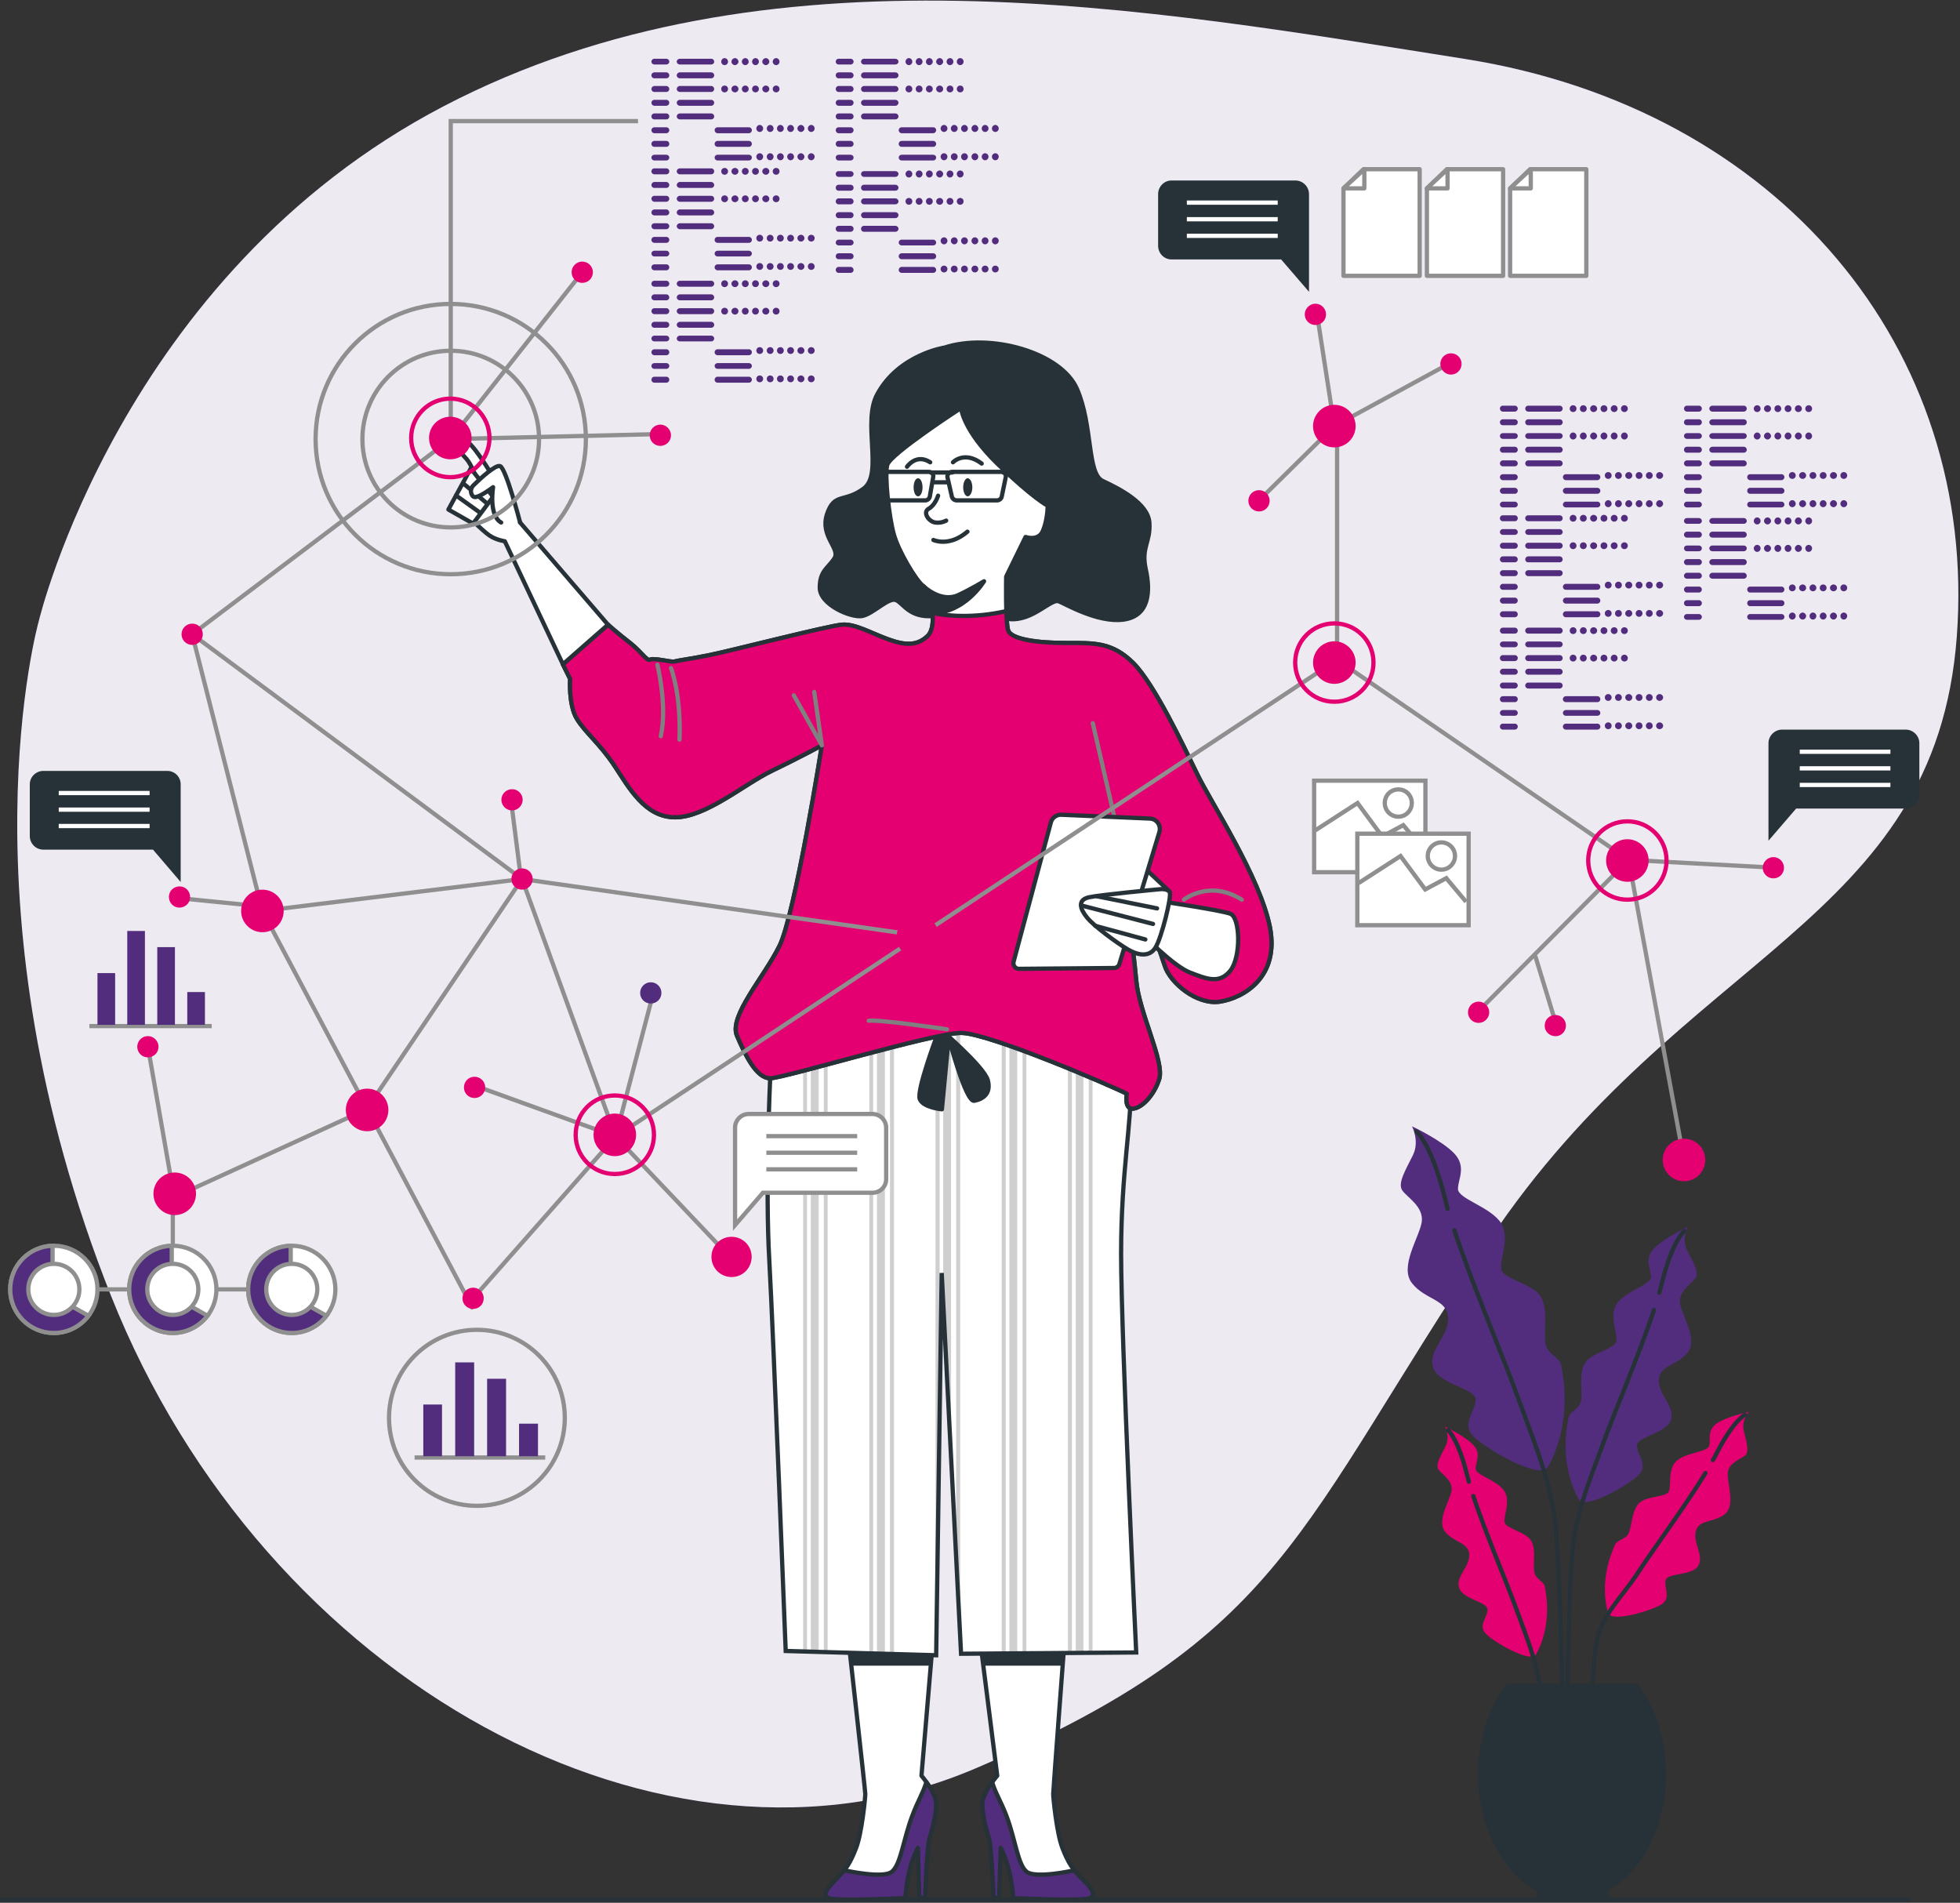 <svg width="921" height="894" viewBox="0 0 921 894" fill="none" xmlns="http://www.w3.org/2000/svg">
<rect x="0" y="0" width="921" height="894" fill="#333333" stroke="none"/>
<g clip-path="url(#clip0_55_5015)">
<path d="M18.2 291.9C18.2 291.9 56.7 129.2 208.5 49.9C360.2 -29.3 541.1 4.5 688.4 27.7C835.7 51 929.5 163.7 919.5 299C909.4 434.2 790.6 447 699.9 582.5C609.2 718.1 604.5 768.4 458.3 830.9C312.2 893.3 124.5 790.6 52.2 608.9C-20 427.2 18.2 291.9 18.2 291.9Z" fill="#522D7D"/>
<path opacity="0.9" d="M18.2 291.9C18.2 291.9 56.7 129.2 208.5 49.9C360.2 -29.3 541.1 4.5 688.4 27.7C835.7 51 929.5 163.7 919.5 299C909.4 434.2 790.6 447 699.9 582.5C609.2 718.1 604.5 768.4 458.3 830.9C312.2 893.3 124.5 790.6 52.2 608.9C-20 427.2 18.2 291.9 18.2 291.9Z" fill="white"/>
<path d="M663.5 529.2C663.5 529.2 667.2 536.2 663.9 542.8C660.6 549.5 656.5 556.1 659 559.4C661.4 562.7 668.9 566.9 668.1 573.9C667.2 581 657.3 595.1 663.5 602.9C669.7 610.8 680.1 610.4 680.5 619.1C680.9 627.8 670.6 634.8 673.5 642.7C676.4 650.6 693.4 652.2 693.4 657.6C693.4 663 686.7 668.8 692.1 674.6C697.5 680.4 723.6 695.6 727.3 689.3C731 683.1 738.5 665.9 733.6 641.5C732.8 637.4 726.9 636.5 726.1 630.7C725.3 624.9 727.8 614.5 723.6 608.7C719.5 602.9 706.2 600.9 705.4 596.3C704.5 591.7 710.3 580.5 704.5 573.5C698.7 566.5 685.1 563.1 685.1 558.6C685.1 554 689.2 548.2 683.4 542C677.6 535.8 663.5 529.2 663.5 529.2Z" fill="#522D7D"/>
<path d="M683.4 578C692 604 707.1 639.3 713.2 656.4C720.7 677.1 727.2 692.1 730.5 712.8C733.8 733.6 735.6 872.3 735.6 872.3" stroke="#263238" stroke-width="2" stroke-linecap="round" stroke-linejoin="round"/>
<path d="M665.6 531.6C665.6 531.6 672.6 537.4 678.9 562.7C679.3 564.367 679.733 566.1 680.2 567.9" stroke="#263238" stroke-width="2" stroke-linecap="round" stroke-linejoin="round"/>
<path d="M793.1 576.4C793.1 576.4 790.1 582 792.7 587.3C795.4 592.6 798.7 597.9 796.7 600.6C794.7 603.2 788.8 606.6 789.4 612.2C790.1 617.8 798 629.1 793.1 635.4C788.1 641.7 779.8 641.4 779.5 648.3C779.1 655.3 787.4 660.9 785.1 667.3C782.8 673.6 769.2 674.9 769.2 679.2C769.2 683.5 774.5 688.1 770.2 692.8C765.9 697.4 745 709.5 742 704.6C739 699.6 733 685.8 737 666.3C737.6 663 742.3 662.3 743 657.6C743.6 653 741.7 644.7 745 640.1C748.3 635.4 758.9 633.8 759.6 630.1C760.2 626.5 755.6 617.5 760.2 611.9C764.9 606.2 775.8 603.6 775.8 599.9C775.8 596.3 772.5 591.6 777.1 586.7C781.8 581.7 793.1 576.4 793.1 576.4Z" fill="#522D7D"/>
<path d="M777.2 615.5C770.3 636.3 758.2 664.6 753.3 678.2C747.3 694.8 742.1 706.8 739.5 723.4C736.8 740 735.4 851 735.4 851" stroke="#263238" stroke-width="2" stroke-linecap="round" stroke-linejoin="round"/>
<path d="M791.4 578.4C791.4 578.4 785.8 583 780.8 603.2C780.467 604.533 780.1 605.933 779.7 607.4" stroke="#263238" stroke-width="2" stroke-linecap="round" stroke-linejoin="round"/>
<path d="M679 670.3C679 670.3 681.5 675 679.3 679.4C677.1 683.9 674.3 688.3 676 690.5C677.6 692.7 682.6 695.5 682.1 700.2C681.5 704.9 674.9 714.3 679 719.6C683.2 724.9 690.1 724.6 690.4 730.4C690.7 736.2 683.7 740.9 685.7 746.2C687.6 751.5 699 752.6 699 756.2C699 759.8 694.5 763.7 698.1 767.5C701.7 771.4 719.2 781.5 721.7 777.4C724.2 773.2 729.2 761.7 725.9 745.4C725.3 742.7 721.4 742.1 720.9 738.2C720.3 734.3 722 727.4 719.2 723.5C716.4 719.6 707.6 718.2 707 715.2C706.4 712.1 710.3 704.6 706.4 699.9C702.6 695.2 693.4 693 693.4 690C693.4 686.9 696.2 683 692.3 678.9C688.4 674.7 679 670.3 679 670.3Z" fill="#E40070"/>
<path d="M692.3 702.9C698.1 720.4 708.2 744 712.3 755.4C717.3 769.2 721.6 779.2 723.8 793.1C726 807 727.2 858.4 727.2 858.4" stroke="#263238" stroke-width="2" stroke-linecap="round" stroke-linejoin="round"/>
<path d="M680.4 671.9C680.4 671.9 685.1 675.8 689.3 692.7C689.567 693.833 689.867 695 690.2 696.2" stroke="#263238" stroke-width="2" stroke-linecap="round" stroke-linejoin="round"/>
<path d="M821.7 663.4C821.7 663.4 818.2 667.4 819.4 672.2C820.5 677 822.2 682 820.1 683.8C818 685.6 812.5 687.1 811.9 691.8C811.4 696.5 815.7 707.2 810.5 711.4C805.2 715.6 798.5 713.7 796.9 719.3C795.3 724.9 801 731.1 797.9 735.8C794.8 740.5 783.5 738.9 782.7 742.4C781.8 745.9 785.3 750.7 780.9 753.7C776.5 756.6 757.2 762.5 755.7 757.9C754.2 753.3 752 740.9 758.9 725.8C760.1 723.2 764.1 723.5 765.5 719.9C766.9 716.2 766.9 709.1 770.5 706C774 702.8 783 703.5 784.2 700.7C785.5 697.8 783.4 689.7 788.3 686C793.1 682.3 802.5 682.2 803.2 679.2C803.9 676.3 802.1 671.9 806.8 668.7C811.6 665.5 821.7 663.4 821.7 663.4Z" fill="#E40070"/>
<path d="M801.4 692.1C791.8 707.8 776.5 728.4 769.9 738.6C761.9 750.9 752.3 758.8 750 772.7C747.8 786.5 746.6 838 746.6 838" stroke="#263238" stroke-width="2" stroke-linecap="round" stroke-linejoin="round"/>
<path d="M820 664.7C820 664.7 814.5 667.4 806.6 682.9C806.133 683.9 805.567 684.933 804.9 686" stroke="#263238" stroke-width="2" stroke-linecap="round" stroke-linejoin="round"/>
<path d="M723.3 888H754.1C770.4 879.6 781.9 858.4 781.9 833.6C781.9 817.3 776.9 802.6 768.9 792.1H708.5C700.5 802.6 695.6 817.3 695.6 833.6C695.6 858.4 707.1 879.6 723.3 888Z" fill="#263238" stroke="#263238" stroke-width="2" stroke-linecap="round" stroke-linejoin="round"/>
<path d="M754.7 892.5H723.3V888H754.7V892.5Z" fill="#263238" stroke="#263238" stroke-width="2" stroke-linecap="round" stroke-linejoin="round"/>
<path d="M443.9 163.3C443.9 163.3 422.5 166.5 412.3 185.1C405 198.2 415.1 222.6 405.9 229.5C396.7 236.4 392.1 231.2 388.6 241.6C385.2 252 395 257.7 392.1 262.3C389.2 266.9 385.2 268.1 385.2 276.1C385.2 284.2 400.2 290.5 405.3 289.4C410.5 288.2 417.4 280.7 420.9 281.9C424.3 283.1 427.2 290.5 438.7 289.4C450.3 288.2 453.1 282.5 460.1 285.4C467 288.2 471.6 292.3 479.6 290.5C487.7 288.8 494.6 281.3 497.5 282.5C500.4 283.6 515.9 292.8 528 291.1C540.1 289.4 540.7 277.9 538.4 267.5C536.1 257.1 540.7 254.8 540.1 245.6C539.5 236.4 525.7 229.5 518.2 226C510.7 222.6 513.6 200.1 506.1 182.8C498.6 165.5 465.2 156.3 443.9 163.3Z" fill="#263238" stroke="#263238" stroke-width="2" stroke-linecap="round" stroke-linejoin="round"/>
<path d="M398.6 769.7C398.6 769.7 406.6 841.3 406.6 842.9C406.6 844.5 405 861.2 402.3 868.2C399.6 875.2 397.5 878.4 393.2 882.7C388.8 887 386.2 890.2 389.4 891.8C392.6 893.4 425.4 891.8 425.4 891.8C425.4 891.8 426 883.8 427.6 877.8C429.2 871.9 431.3 868.2 431.3 868.2L432 891.8H434.7C434.7 891.8 435.6 867.1 436.7 863.9C437.8 860.6 439.9 853.1 439.9 847.7C439.9 842.3 433 834.3 433 834.3L438.4 770.3L398.6 769.7Z" fill="white" stroke="#263238" stroke-width="2" stroke-linecap="round" stroke-linejoin="round"/>
<path d="M400 782.6H437.4L438.4 770.3L398.6 769.7C398.6 769.7 399.2 775 400 782.6Z" fill="#263238"/>
<path d="M428.7 853.1C424.4 864.4 423.3 876.2 419 879.5C414.7 882.7 397.5 878.9 397.5 878.9L396.7 878.8C395.6 880.1 394.5 881.3 393.2 882.7C388.8 887 386.2 890.2 389.4 891.8C392.6 893.4 425.4 891.8 425.4 891.8C425.4 891.8 426 883.8 427.6 877.8C429.2 871.9 431.3 868.2 431.3 868.2L432 891.8H434.7C434.7 891.8 435.6 867.1 436.7 863.9C437.8 860.6 439.9 853.1 439.9 847.7C439.9 844.4 437.3 840.1 435.3 837.3C433.8 842.4 431.3 846.1 428.7 853.1Z" fill="#522D7D" stroke="#263238" stroke-width="2" stroke-linecap="round" stroke-linejoin="round"/>
<path d="M500.3 769.7C500.3 769.7 494.9 841.3 494.9 842.9C494.9 844.5 496.5 861.2 499.2 868.2C501.9 875.2 504.1 878.4 508.4 882.7C512.7 887 515.4 890.2 512.1 891.8C508.9 893.4 476.1 891.8 476.1 891.8C476.1 891.8 475.6 883.8 473.9 877.8C472.3 871.9 470.2 868.2 470.2 868.2L469.5 891.8H466.9C466.9 891.8 465.9 867.1 464.8 863.9C463.7 860.6 461.6 853.1 461.6 847.7C461.6 842.3 468.6 834.3 468.6 834.3L460.5 770.3L500.3 769.7Z" fill="white" stroke="#263238" stroke-width="2" stroke-linecap="round" stroke-linejoin="round"/>
<path d="M500.3 769.7L460.5 770.3L462 782.6H499.3C499.9 775 500.3 769.7 500.3 769.7Z" fill="#263238"/>
<path d="M472.9 853.1C477.2 864.4 478.2 876.2 482.5 879.5C486.9 882.7 504.1 878.9 504.1 878.9L504.9 878.8C505.9 880.1 507 881.3 508.4 882.7C512.7 887 515.4 890.2 512.1 891.8C508.9 893.4 476.1 891.8 476.1 891.8C476.1 891.8 475.6 883.8 473.9 877.8C472.3 871.9 470.2 868.2 470.2 868.2L469.5 891.8H466.9C466.9 891.8 465.9 867.1 464.8 863.9C463.7 860.6 461.6 853.1 461.6 847.7C461.6 844.4 464.2 840.1 466.2 837.3C467.7 842.4 470.2 846.1 472.9 853.1Z" fill="#522D7D" stroke="#263238" stroke-width="2" stroke-linecap="round" stroke-linejoin="round"/>
<path d="M361.9 506.6C361.9 506.6 359.5 557.9 361.5 592.3C363.4 626.7 369.2 775.7 369.2 775.7L439.9 777.7L442.5 598.1L451.6 777L533.9 776.4C533.9 776.4 526.8 628 526.8 589.1C526.8 550.2 531.9 527.5 531.3 508.7C530.6 489.9 505.4 475 460 469.8C414.6 464.6 377 484 369.9 491.8C362.7 499.6 361.9 506.6 361.9 506.6Z" fill="white"/>
<path d="M509.1 482.4C507.967 481.8 506.767 481.233 505.5 480.7V776.6H509.1V482.4Z" fill="#CFCFCF"/>
<path d="M513.4 484.7C512.8 484.367 512.2 484.033 511.6 483.7V776.6H513.4V484.7Z" fill="#CFCFCF"/>
<path d="M445.1 472.5C444.1 472.5 443.2 473.3 443.2 474.3V613L446.9 685.6V474.3C446.9 473.3 446.1 472.5 445.1 472.5Z" fill="#CFCFCF"/>
<path d="M450.3 473.4C449.7 473.4 449.3 473.8 449.3 474.3V733.3L451.2 769.6V474.3C451.2 473.8 450.8 473.4 450.3 473.4Z" fill="#CFCFCF"/>
<path d="M472.6 776.9V474.3C472.6 473.8 472.2 473.4 471.7 473.4C471.1 473.4 470.7 473.8 470.7 474.3V776.9H472.6Z" fill="#CFCFCF"/>
<path d="M482.3 474.3C482.3 473.8 481.9 473.4 481.4 473.4C480.9 473.4 480.5 473.8 480.5 474.3V776.8H482.3V474.3Z" fill="#CFCFCF"/>
<path d="M478 474.3C478 473.3 477.2 472.5 476.2 472.5C475.2 472.5 474.3 473.3 474.3 474.3V776.9L478 776.8V474.3Z" fill="#CFCFCF"/>
<path d="M503.7 480C503.1 479.733 502.467 479.467 501.8 479.2V776.6H503.7V480Z" fill="#CFCFCF"/>
<path d="M384.7 482.3C383.367 482.9 382.133 483.5 381 484.1V776.1L384.7 776.2V482.3Z" fill="#CFCFCF"/>
<path d="M377.4 776H379.2V485.1C378.6 485.5 378 485.867 377.4 486.2V776Z" fill="#CFCFCF"/>
<path d="M440.5 473.4C440 473.4 439.6 473.8 439.6 474.3V777.7H439.9L441.5 669V474.3C441.5 473.8 441 473.4 440.5 473.4Z" fill="#CFCFCF"/>
<path d="M388.9 480.3C388.3 480.567 387.7 480.833 387.1 481.1V776.2L388.9 776.3V480.3Z" fill="#CFCFCF"/>
<path d="M414 472.5C412.9 472.5 412.1 473.3 412.1 474.3V776.9L415.8 777V474.3C415.8 473.3 415 472.5 414 472.5Z" fill="#CFCFCF"/>
<path d="M408.5 474.3V776.8L410.3 776.9V474.3C410.3 473.8 409.9 473.4 409.4 473.4C409.333 473.4 409.3 473.4 409.3 473.4C409.233 473.467 409.133 473.5 409 473.5C408.7 473.6 408.5 473.9 408.5 474.3Z" fill="#CFCFCF"/>
<path d="M419.1 473.4C418.6 473.4 418.2 473.8 418.2 474.3V777.1H420.1V474.3C420.1 473.8 419.7 473.4 419.1 473.4Z" fill="#CFCFCF"/>
<path d="M361.9 506.6C361.9 506.6 359.5 557.9 361.5 592.3C363.4 626.7 369.2 775.7 369.2 775.7L439.9 777.7L442.5 598.1L451.6 777L533.9 776.4C533.9 776.4 526.8 628 526.8 589.1C526.8 550.2 531.9 527.5 531.3 508.7C530.6 489.9 505.4 475 460 469.8C414.6 464.6 377 484 369.9 491.8C362.7 499.6 361.9 506.6 361.9 506.6Z" stroke="#263238" stroke-width="2"/>
<path d="M440.2 486.8C440.2 486.8 430.6 512.4 432.2 516.4C433.8 520.4 442.6 521.2 442.6 521.2L445.8 487.6C445.8 487.6 453.8 518 457.8 517.2C461.8 516.4 465.8 514 464.2 507.6C462.6 501.2 441 482.8 441 482.8L440.2 486.8Z" fill="#263238" stroke="#263238" stroke-width="2" stroke-linecap="round" stroke-linejoin="round"/>
<path d="M451.6 191.7C451.6 191.7 418.2 213.3 416.9 218.5C415.6 223.7 417.8 243.2 420 251C422.1 258.8 430.4 272.7 433.8 275.3C437.3 277.9 440.8 293.9 436 298.7C431.2 303.4 425.6 303.4 417.4 300.4C409.1 297.4 401.8 293 395.7 293.5C389.6 293.9 342.4 306 333.8 307.7C325.1 309.5 318.6 310.3 316.9 310.8C315.1 311.2 307.3 309 305.6 309.9C303.9 310.8 302.1 306.9 296.1 302.1C290 297.4 285.7 293.5 285.7 293.5L264.5 312.1L267.9 319C267.9 319 267.1 331.1 271 337.6C274.9 344.1 281.8 349.3 288.7 359.7C295.6 370.1 303 384 317.3 384C331.6 384 349.8 368.4 362.4 362.3C374.9 356.3 386.2 350.2 386.2 350.2C386.2 350.2 373.6 429.9 366.2 444.6C358.9 459.3 342.4 477.5 346.3 486.6C350.2 495.7 355.4 506.6 361.9 506.6C368.4 506.6 438.6 485.3 451.6 485.3C464.6 485.3 523 510.5 529.5 513.9C529.5 513.9 528.2 520.9 532.1 520.9C536 520.9 542.1 515.2 544.7 507C547.3 498.8 535.2 475.8 533.9 460.6C532.6 445.5 525.6 392.6 525.6 392.6C525.6 392.6 544.7 445.5 547.3 453.7C549.9 461.9 562.5 472.3 573.3 470.6C584.1 468.9 601.4 459.3 596.7 435.5C591.9 411.7 569 377.1 562.5 363.6C556 350.2 542.5 321.6 532.6 311.6C522.6 301.7 514.4 302.1 501 302.1C487.5 302.1 475 300.4 473.7 296.1C472.4 291.7 472.8 270.9 472.8 270.9L481.9 252.3C481.9 252.3 488 254.5 490.1 249.3C492.3 244.1 492.3 237.6 492.3 237.6C492.3 237.6 485.4 234.1 468.9 218.1C452.4 202.1 451.6 191.7 451.6 191.7Z" fill="white" stroke="#263238" stroke-width="2" stroke-linecap="round" stroke-linejoin="round"/>
<path d="M433.8 275.3C433.8 275.3 442 283.4 450.3 279.6C456.1 276.9 462.4 273.1 462.4 273.1C462.4 273.1 453.4 288 438.2 288L433.8 275.3Z" fill="#263238" stroke="#263238" stroke-width="2" stroke-linecap="round" stroke-linejoin="round"/>
<path d="M440.8 232.9C440.8 232.9 439.5 237.3 436.4 239C433.4 240.7 436.4 245.1 439.5 245.5C442.5 245.9 444.6 244.6 444.6 244.6" stroke="#263238" stroke-width="2" stroke-linecap="round" stroke-linejoin="round"/>
<path d="M438.6 253.7C438.6 253.7 445.9 257.2 454.6 249.8" stroke="#263238" stroke-width="2" stroke-linecap="round" stroke-linejoin="round"/>
<path d="M433.5 229C433.5 231.3 432.6 233.2 431.4 233.2C430.2 233.2 429.3 231.3 429.3 229C429.3 226.6 430.2 224.7 431.4 224.7C432.6 224.7 433.5 226.6 433.5 229Z" fill="#263238"/>
<path d="M456.9 229C456.9 231.3 455.9 233.2 454.7 233.2C453.6 233.2 452.6 231.3 452.6 229C452.6 226.6 453.6 224.7 454.7 224.7C455.9 224.7 456.9 226.6 456.9 229Z" fill="#263238"/>
<path d="M434.8 235.1H417.9C416.9 235.1 416.1 234.4 415.9 233.4L414 224.2C413.7 222.9 414.7 221.7 416 221.7H436.5C437.8 221.7 438.8 222.9 438.5 224.2L436.9 233.4C436.7 234.3 435.8 235.1 434.8 235.1Z" stroke="#263238" stroke-width="2" stroke-linecap="round" stroke-linejoin="round"/>
<path d="M468.5 235.1H449.6C448.5 235.1 447.6 234.4 447.3 233.4L445.2 224.2C445 222.9 446.1 221.7 447.5 221.7H470.3C471.8 221.7 472.9 222.9 472.6 224.2L470.7 233.4C470.5 234.3 469.6 235.1 468.5 235.1Z" stroke="#263238" stroke-width="2" stroke-linecap="round" stroke-linejoin="round"/>
<path d="M437.4 222H447.5" stroke="#263238" stroke-width="2" stroke-linecap="round" stroke-linejoin="round"/>
<path d="M438.4 226.6H445.3" stroke="#263238" stroke-width="2" stroke-linecap="round" stroke-linejoin="round"/>
<path d="M426.2 219.3C426.2 219.3 430.5 212.9 437.1 217.2" stroke="#263238" stroke-width="2" stroke-linecap="round" stroke-linejoin="round"/>
<path d="M447.8 217.2C447.8 217.2 453.1 211.6 461.3 217.8" stroke="#263238" stroke-width="2" stroke-linecap="round" stroke-linejoin="round"/>
<path d="M562.5 363.6C556 350.2 542.5 321.6 532.6 311.6C522.6 301.7 514.4 302.1 501 302.1C487.5 302.1 475 300.4 473.7 296.1C473.2 294.5 473 291 472.9 287.1C457.1 290.7 444.5 289.3 438.2 288C438.6 292.3 438.1 296.6 436 298.7C431.2 303.4 425.6 303.4 417.4 300.4C409.1 297.4 401.8 293 395.7 293.5C389.6 293.9 342.4 306 333.8 307.7C325.1 309.5 318.6 310.3 316.9 310.8C315.1 311.2 307.3 309 305.6 309.9C303.9 310.8 302.1 306.9 296.1 302.1C290 297.4 285.7 293.5 285.7 293.5L264.5 312.1L267.9 319C267.9 319 267.1 331.1 271 337.6C274.9 344.1 281.8 349.3 288.7 359.7C295.6 370.1 303 384 317.3 384C331.6 384 349.8 368.4 362.4 362.3C374.9 356.3 386.2 350.2 386.2 350.2C386.2 350.2 373.6 429.9 366.2 444.6C358.9 459.3 342.4 477.5 346.3 486.6C350.2 495.7 355.4 506.6 361.9 506.6C368.4 506.6 438.6 485.3 451.6 485.3C464.6 485.3 523 510.5 529.5 513.9C529.5 513.9 528.2 520.9 532.1 520.9C536 520.9 542.1 515.2 544.7 507C547.3 498.8 535.2 475.8 533.9 460.6C532.6 445.5 525.6 392.6 525.6 392.6C525.6 392.6 544.7 445.5 547.3 453.7C549.9 461.9 562.5 472.3 573.3 470.6C584.1 468.9 601.4 459.3 596.7 435.5C591.9 411.7 569 377.1 562.5 363.6Z" fill="#E40070" stroke="#263238" stroke-width="2" stroke-linecap="round" stroke-linejoin="round"/>
<path d="M524.1 385.9L513.5 339.8" stroke="#808080" stroke-width="2" stroke-linecap="round" stroke-linejoin="round"/>
<path d="M315.3 313.9C315.3 313.9 320.1 325.9 319.3 347.5" stroke="#808080" stroke-width="2" stroke-linecap="round" stroke-linejoin="round"/>
<path d="M308.9 312.3C308.9 312.3 313.7 331.5 310.5 345.9" stroke="#808080" stroke-width="2" stroke-linecap="round" stroke-linejoin="round"/>
<path d="M556.3 422.7C556.3 422.7 568.3 413.1 583.5 422.7" stroke="#808080" stroke-width="2" stroke-linecap="round" stroke-linejoin="round"/>
<path d="M382.6 325.1L386.2 350.2L373 326.7" stroke="#808080" stroke-width="2" stroke-linecap="round" stroke-linejoin="round"/>
<path d="M445 483.6C445 483.6 412.2 478.8 408.2 479.6" stroke="#808080" stroke-width="2" stroke-linecap="round" stroke-linejoin="round"/>
<path d="M547 423.7C547 423.7 573.3 427.6 578.1 429.3C582.8 431 583.3 449.6 578.1 456.1C572.9 462.5 566.9 459.9 559.1 456.9C551.3 453.9 536.7 438.8 536.7 438.8L547 423.7Z" fill="white" stroke="#263238" stroke-width="2" stroke-linecap="round" stroke-linejoin="round"/>
<path d="M549.6 418.9L535.4 405.5L533.2 415L538.4 422.4L549.6 418.9Z" fill="white" stroke="#263238" stroke-width="2" stroke-linecap="round" stroke-linejoin="round"/>
<path d="M493.8 386.4L476.3 451.8C475.8 453.5 477.1 455.2 478.8 455.2L523.5 454.8C524.6 454.8 525.7 454 526 452.9L544.8 390.9C545.7 387.8 543.5 384.7 540.3 384.6L498.7 382.8C496.4 382.7 494.4 384.2 493.8 386.4Z" fill="white" stroke="#263238" stroke-width="2" stroke-linecap="round" stroke-linejoin="round"/>
<path d="M544.9 417.8C544.9 417.8 517 420.4 511.6 421.6C506.1 422.9 507.6 427.2 510.8 431.1C513.9 435 524.9 443.1 530 446.1C535.1 449.1 540.2 449.6 542.9 445.3C545.7 441 550.8 420.8 549.6 419.1C548.4 417.3 544.9 417.8 544.9 417.8Z" fill="white" stroke="#263238" stroke-width="2" stroke-linecap="round" stroke-linejoin="round"/>
<path d="M515.4 421.1L543.7 426.8" stroke="#263238" stroke-width="2" stroke-linecap="round" stroke-linejoin="round"/>
<path d="M508.4 425.5L541.8 434.1" stroke="#263238" stroke-width="2" stroke-linecap="round" stroke-linejoin="round"/>
<path d="M514.7 435L538.2 441.4" stroke="#263238" stroke-width="2" stroke-linecap="round" stroke-linejoin="round"/>
<path d="M285.7 293.5L244.4 245.5C244.4 245.5 228.9 217.9 222.3 210.2C215.7 202.5 211.8 203.6 211.8 206.3C211.8 209.1 217.9 213.5 220.1 216.8C222.3 220.1 224.5 226.2 224.5 226.2L217.9 240.5C217.9 240.5 226.7 249.4 230 251.6C233.3 253.8 237.2 254.3 237.2 254.3L264.5 312.1L285.7 293.5Z" fill="white" stroke="#263238" stroke-width="2" stroke-linecap="round" stroke-linejoin="round"/>
<path d="M221.2 220.1L231.7 233.4L222.3 246L210.7 239.4L221.2 220.1Z" fill="white" stroke="#263238" stroke-width="2" stroke-linecap="round" stroke-linejoin="round"/>
<path d="M214.3 232.8L225.6 240.9" stroke="#263238" stroke-width="2" stroke-linecap="round" stroke-linejoin="round"/>
<path d="M217.9 227.3L228.7 236.4" stroke="#263238" stroke-width="2" stroke-linecap="round" stroke-linejoin="round"/>
<path d="M244.4 245.5C244.4 245.5 237.8 220.1 235 219C232.9 218.2 225.7 224.8 222.6 227.9C221.3 229.1 220.9 230.9 221.7 232.4C222 233.2 222.7 233.7 223.7 233.5C226.5 232.9 231.7 228.9 231.7 228.9C231.7 228.9 229.5 242.2 235.5 245.5" fill="white"/>
<path d="M244.4 245.5C244.4 245.5 237.8 220.1 235 219C232.9 218.2 225.7 224.8 222.6 227.9C221.3 229.1 220.9 230.9 221.7 232.4C222 233.2 222.7 233.7 223.7 233.5C226.5 232.9 231.7 228.9 231.7 228.9C231.7 228.9 229.5 242.2 235.5 245.5" stroke="#263238" stroke-width="2" stroke-linecap="round" stroke-linejoin="round"/>
<path d="M608.7 84.8H550.5C547 84.8 544.2 87.7 544.2 91.2V115.5C544.2 119 547 121.9 550.5 121.9H602L615.1 137.1V115.5V110.4V91.2C615.1 87.7 612.2 84.8 608.7 84.8Z" fill="#263238"/>
<path d="M557.7 95.2H600.4" stroke="white" stroke-width="2"/>
<path d="M557.7 103H600.4" stroke="white" stroke-width="2"/>
<path d="M557.7 110.8H600.4" stroke="white" stroke-width="2"/>
<path d="M837.4 342.8H895.5C899 342.8 901.9 345.7 901.9 349.2V373.5C901.9 377 899 379.9 895.5 379.9H844L831 395V373.5V368.4V349.2C831 345.7 833.9 342.8 837.4 342.8Z" fill="#263238"/>
<path d="M888.3 353.2H845.7" stroke="white" stroke-width="2"/>
<path d="M888.3 361H845.7" stroke="white" stroke-width="2"/>
<path d="M888.3 368.8H845.7" stroke="white" stroke-width="2"/>
<path d="M78.6 362.2H20.4C16.9 362.2 14 365 14 368.5V392.8C14 396.4 16.9 399.2 20.4 399.2H71.9L84.9 414.4V392.8V387.7V368.5C84.9 365 82.1 362.2 78.6 362.2Z" fill="#263238"/>
<path d="M27.6 372.6H70.3" stroke="white" stroke-width="2"/>
<path d="M27.6 380.4H70.3" stroke="white" stroke-width="2"/>
<path d="M27.6 388.1H70.3" stroke="white" stroke-width="2"/>
<path d="M351.8 523.4H410C413.5 523.4 416.4 526.3 416.4 529.8V554.1C416.4 557.6 413.5 560.4 410 560.4H358.5L345.4 575.6V554.1V549V529.8C345.4 526.3 348.3 523.4 351.8 523.4Z" fill="white" stroke="#8F8F8F" stroke-width="2"/>
<path d="M402.8 533.8H360.1" stroke="#8F8F8F" stroke-width="2"/>
<path d="M402.8 541.6H360.1" stroke="#8F8F8F" stroke-width="2"/>
<path d="M402.8 549.4H360.1" stroke="#8F8F8F" stroke-width="2"/>
<path d="M42 482.1H99.5" stroke="#8F8F8F" stroke-width="2"/>
<path d="M669.8 409.8H617.5V366.8H669.8V409.8Z" fill="white" stroke="#8F8F8F" stroke-width="2"/>
<path d="M618.1 390.1L637.9 377.3L649.5 393L659.4 387.7L668.7 398.8" stroke="#8F8F8F" stroke-width="2"/>
<path d="M663.4 377.3C663.4 380.8 660.6 383.7 657.1 383.7C653.5 383.7 650.7 380.8 650.7 377.3C650.7 373.7 653.5 370.9 657.1 370.9C660.6 370.9 663.4 373.7 663.4 377.3Z" stroke="#8F8F8F" stroke-width="2"/>
<path d="M667.1 129.6H631.3V88.5L640.7 79.5H667.1V129.6Z" fill="white" stroke="#8F8F8F" stroke-width="2" stroke-linecap="round" stroke-linejoin="round"/>
<path d="M631.3 88.5H641.1V79.5L631.3 88.5Z" fill="white" stroke="#8F8F8F" stroke-width="2" stroke-linecap="round" stroke-linejoin="round"/>
<path d="M706.3 129.6H670.5V88.5L679.9 79.5H706.3V129.6Z" fill="white" stroke="#8F8F8F" stroke-width="2" stroke-linecap="round" stroke-linejoin="round"/>
<path d="M670.5 88.5H680.2V79.5L670.5 88.5Z" fill="white" stroke="#8F8F8F" stroke-width="2" stroke-linecap="round" stroke-linejoin="round"/>
<path d="M745.4 129.6H709.6V88.5L719 79.5H745.4V129.6Z" fill="white" stroke="#8F8F8F" stroke-width="2" stroke-linecap="round" stroke-linejoin="round"/>
<path d="M709.6 88.5H719.3V79.5L709.6 88.5Z" fill="white" stroke="#8F8F8F" stroke-width="2" stroke-linecap="round" stroke-linejoin="round"/>
<path d="M25.3 605.8H137" stroke="#8F8F8F" stroke-width="2"/>
<path d="M81.2 605.8V569" stroke="#8F8F8F" stroke-width="2"/>
<path d="M45.8 605.8C45.8 617.1 36.6 626.3 25.3 626.3C14 626.3 4.8 617.1 4.8 605.8C4.8 594.5 14 585.3 25.3 585.3C36.6 585.3 45.8 594.5 45.8 605.8Z" fill="white" stroke="#8F8F8F" stroke-width="2"/>
<path d="M41.6 618.2L24.7 608.7V585.3C13.7 585.6 4.8 594.6 4.8 605.8C4.8 617.1 14 626.3 25.3 626.3C31.9 626.3 37.8 623.1 41.6 618.2Z" fill="#522D7D" stroke="#8F8F8F" stroke-width="2"/>
<path d="M37.3 605.8C37.3 612.4 31.9 617.8 25.3 617.8C18.7 617.8 13.3 612.4 13.3 605.8C13.3 599.1 18.7 593.8 25.3 593.8C31.9 593.8 37.3 599.1 37.3 605.8Z" fill="white" stroke="#8F8F8F" stroke-width="2"/>
<path d="M101.7 605.8C101.7 617.1 92.5 626.3 81.2 626.3C69.9 626.3 60.7 617.1 60.7 605.8C60.7 594.5 69.9 585.3 81.2 585.3C92.5 585.3 101.7 594.5 101.7 605.8Z" fill="white" stroke="#8F8F8F" stroke-width="2"/>
<path d="M97.5 618.2L80.7 608.7V585.3C69.6 585.6 60.7 594.6 60.7 605.8C60.7 617.1 69.9 626.3 81.2 626.3C87.8 626.3 93.7 623.1 97.5 618.2Z" fill="#522D7D" stroke="#8F8F8F" stroke-width="2"/>
<path d="M93.2 605.8C93.2 612.4 87.8 617.8 81.2 617.8C74.6 617.8 69.2 612.4 69.2 605.8C69.2 599.1 74.6 593.8 81.2 593.8C87.8 593.8 93.2 599.1 93.2 605.8Z" fill="white" stroke="#8F8F8F" stroke-width="2"/>
<path d="M157.6 605.8C157.6 617.1 148.4 626.3 137.1 626.3C125.8 626.3 116.6 617.1 116.6 605.8C116.6 594.5 125.8 585.3 137.1 585.3C148.4 585.3 157.6 594.5 157.6 605.8Z" fill="white" stroke="#8F8F8F" stroke-width="2"/>
<path d="M153.4 618.2L136.6 608.7V585.3C125.5 585.6 116.6 594.6 116.6 605.8C116.6 617.1 125.8 626.3 137.1 626.3C143.8 626.3 149.6 623.1 153.4 618.2Z" fill="#522D7D" stroke="#8F8F8F" stroke-width="2"/>
<path d="M149.1 605.8C149.1 612.4 143.7 617.8 137.1 617.8C130.5 617.8 125.1 612.4 125.1 605.8C125.1 599.1 130.5 593.8 137.1 593.8C143.7 593.8 149.1 599.1 149.1 605.8Z" fill="white" stroke="#8F8F8F" stroke-width="2"/>
<path d="M275.3 206.3C275.3 241.4 246.9 269.8 211.8 269.8C176.7 269.8 148.3 241.4 148.3 206.3C148.3 171.2 176.7 142.8 211.8 142.8C246.9 142.8 275.3 171.2 275.3 206.3Z" stroke="#8F8F8F" stroke-width="2"/>
<path d="M253.3 206.3C253.3 229.3 234.8 247.8 211.8 247.8C188.9 247.8 170.3 229.3 170.3 206.3C170.3 183.4 188.9 164.8 211.8 164.8C234.8 164.8 253.3 183.4 253.3 206.3Z" stroke="#8F8F8F" stroke-width="2"/>
<path d="M765.3 404L791.3 545" stroke="#8F8F8F" stroke-width="2"/>
<path d="M245.3 413L433.8 439.8" stroke="#8F8F8F" stroke-width="2"/>
<path d="M289.3 534L222.3 610" stroke="#8F8F8F" stroke-width="2"/>
<path d="M222.3 615L123.3 428L245.3 413L289.3 534L628.3 310V204.1" stroke="#8F8F8F" stroke-width="2"/>
<path d="M123.3 428L90.3 298L211.8 206.3L307.6 204" stroke="#8F8F8F" stroke-width="2"/>
<path d="M245.3 413L90.3 298" stroke="#8F8F8F" stroke-width="2"/>
<path d="M245.3 413L172.2 521.2L87.3 560" stroke="#8F8F8F" stroke-width="2"/>
<path d="M343 590.6L289.3 534L307 466.5" stroke="#8F8F8F" stroke-width="2"/>
<path d="M289.3 534L224.3 510.5" stroke="#8F8F8F" stroke-width="2"/>
<path d="M834.1 407.7L765.3 404L694 475.8" stroke="#8F8F8F" stroke-width="2"/>
<path d="M618.9 147.8L627 200.2L590.9 235.8" stroke="#8F8F8F" stroke-width="2"/>
<path d="M627 200.2L681.6 170.5" stroke="#8F8F8F" stroke-width="2"/>
<path d="M731.4 481.8L721.4 449.1" stroke="#8F8F8F" stroke-width="2"/>
<path d="M244.4 409.7L240.1 375.8" stroke="#8F8F8F" stroke-width="2"/>
<path d="M118.2 425.4L84.2 422" stroke="#8F8F8F" stroke-width="2"/>
<path d="M82.3 565L69.5 491.8" stroke="#8F8F8F" stroke-width="2"/>
<path d="M273.6 127.9L211.8 206.3V56.9H299.8" stroke="#8F8F8F" stroke-width="2"/>
<path d="M628.3 310L765.3 404" stroke="#8F8F8F" stroke-width="2"/>
<path d="M636.5 200.2C636.5 205.521 632.227 209.7 627 209.7C621.773 209.7 617.5 205.521 617.5 200.2C617.5 194.976 621.776 190.7 627 190.7C632.224 190.7 636.5 194.976 636.5 200.2Z" fill="#E40070" stroke="#E40070"/>
<path d="M645.4 311.3C645.4 321.5 637.2 329.7 627 329.7C616.8 329.7 608.6 321.5 608.6 311.3C608.6 301.1 616.8 292.9 627 292.9C637.2 292.9 645.4 301.1 645.4 311.3Z" stroke="#E40070" stroke-width="2"/>
<path d="M636.5 311.3C636.5 316.524 632.224 320.8 627 320.8C621.776 320.8 617.5 316.524 617.5 311.3C617.5 306.076 621.776 301.8 627 301.8C632.224 301.8 636.5 306.076 636.5 311.3Z" fill="#E40070" stroke="#E40070"/>
<path d="M783.1 404.3C783.1 414.5 774.9 422.7 764.7 422.7C754.5 422.7 746.3 414.5 746.3 404.3C746.3 394.1 754.5 385.9 764.7 385.9C774.9 385.9 783.1 394.1 783.1 404.3Z" stroke="#E40070" stroke-width="2"/>
<path d="M774.2 404.3C774.2 409.524 769.924 413.8 764.7 413.8C759.476 413.8 755.2 409.524 755.2 404.3C755.2 399.076 759.476 394.8 764.7 394.8C769.924 394.8 774.2 399.076 774.2 404.3Z" fill="#E40070" stroke="#E40070"/>
<path d="M307.3 533.2C307.3 543.4 299.1 551.6 288.9 551.6C278.7 551.6 270.5 543.4 270.5 533.2C270.5 523 278.7 514.7 288.9 514.7C299.1 514.7 307.3 523 307.3 533.2Z" stroke="#E40070" stroke-width="2"/>
<path d="M298.4 533.2C298.4 538.424 294.124 542.7 288.9 542.7C283.676 542.7 279.4 538.424 279.4 533.2C279.4 527.976 283.676 523.7 288.9 523.7C294.124 523.7 298.4 527.976 298.4 533.2Z" fill="#E40070" stroke="#E40070"/>
<path d="M230 205.8C230 215.9 221.8 224.2 211.6 224.2C201.4 224.2 193.2 215.9 193.2 205.8C193.2 195.6 201.4 187.3 211.6 187.3C221.8 187.3 230 195.6 230 205.8Z" stroke="#E40070" stroke-width="2"/>
<path d="M221.1 205.8C221.1 211.024 216.824 215.3 211.6 215.3C206.376 215.3 202.1 211.024 202.1 205.8C202.1 200.479 206.373 196.3 211.6 196.3C216.827 196.3 221.1 200.479 221.1 205.8Z" fill="#E40070" stroke="#E40070"/>
<path d="M699.3 475.6C699.3 478.117 697.23 480.1 694.8 480.1C692.276 480.1 690.3 478.124 690.3 475.6C690.3 473.17 692.283 471.1 694.8 471.1C697.224 471.1 699.3 473.176 699.3 475.6Z" fill="#E40070" stroke="#E40070"/>
<path d="M837.8 407.7C837.8 410.224 835.824 412.2 833.3 412.2C830.87 412.2 828.8 410.217 828.8 407.7C828.8 405.276 830.876 403.2 833.3 403.2C835.817 403.2 837.8 405.27 837.8 407.7Z" fill="#E40070" stroke="#E40070"/>
<path d="M596.1 235.3C596.1 237.824 594.124 239.8 591.6 239.8C589.17 239.8 587.1 237.817 587.1 235.3C587.1 232.783 589.17 230.8 591.6 230.8C594.124 230.8 596.1 232.776 596.1 235.3Z" fill="#E40070" stroke="#E40070"/>
<path d="M686.3 171C686.3 173.43 684.317 175.5 681.8 175.5C679.376 175.5 677.3 173.424 677.3 171C677.3 168.483 679.37 166.5 681.8 166.5C684.324 166.5 686.3 168.476 686.3 171Z" fill="#E40070" stroke="#E40070"/>
<path d="M622.6 147.7C622.6 150.224 620.624 152.2 618.1 152.2C615.67 152.2 613.6 150.217 613.6 147.7C613.6 145.276 615.676 143.2 618.1 143.2C620.617 143.2 622.6 145.27 622.6 147.7Z" fill="#E40070" stroke="#E40070"/>
<path d="M226.8 610C226.8 612.524 224.824 614.5 222.3 614.5C219.87 614.5 217.8 612.517 217.8 610C217.8 607.483 219.87 605.5 222.3 605.5C224.824 605.5 226.8 607.476 226.8 610Z" fill="#E40070" stroke="#E40070"/>
<path d="M74 491.8C74 494.317 71.93 496.3 69.5 496.3C66.976 496.3 65 494.324 65 491.8C65 489.37 66.983 487.3 69.5 487.3C71.924 487.3 74 489.376 74 491.8Z" fill="#E40070" stroke="#E40070"/>
<path d="M227.5 510.9C227.5 513.417 225.43 515.4 223 515.4C220.476 515.4 218.5 513.424 218.5 510.9C218.5 508.376 220.476 506.4 223 506.4C225.43 506.4 227.5 508.383 227.5 510.9Z" fill="#E40070" stroke="#E40070"/>
<path d="M310.8 466.5C310.8 469.3 308.6 471.5 305.8 471.5C303 471.5 300.8 469.3 300.8 466.5C300.8 463.8 303 461.5 305.8 461.5C308.6 461.5 310.8 463.8 310.8 466.5Z" fill="#522D7D"/>
<path d="M352.7 590.5C352.7 595.527 348.72 599.5 343.8 599.5C338.776 599.5 334.8 595.524 334.8 590.5C334.8 585.58 338.773 581.6 343.8 581.6C348.724 581.6 352.7 585.576 352.7 590.5Z" fill="#E40070" stroke="#E40070"/>
<path d="M249.8 413C249.8 415.524 247.824 417.5 245.3 417.5C242.87 417.5 240.8 415.517 240.8 413C240.8 410.483 242.87 408.5 245.3 408.5C247.824 408.5 249.8 410.476 249.8 413Z" fill="#E40070" stroke="#E40070"/>
<path d="M314.8 204.5C314.8 207.017 312.73 209 310.3 209C307.776 209 305.8 207.024 305.8 204.5C305.8 202.07 307.783 200 310.3 200C312.724 200 314.8 202.076 314.8 204.5Z" fill="#E40070" stroke="#E40070"/>
<path d="M278.1 127.9C278.1 130.424 276.124 132.4 273.6 132.4C271.076 132.4 269.1 130.424 269.1 127.9C269.1 125.47 271.083 123.4 273.6 123.4C276.117 123.4 278.1 125.47 278.1 127.9Z" fill="#E40070" stroke="#E40070"/>
<path d="M94.8 298C94.8 300.524 92.824 302.5 90.3 302.5C87.87 302.5 85.8 300.517 85.8 298C85.8 295.483 87.87 293.5 90.3 293.5C92.824 293.5 94.8 295.476 94.8 298Z" fill="#E40070" stroke="#E40070"/>
<path d="M800.8 545C800.8 550.227 796.621 554.5 791.3 554.5C786.076 554.5 781.8 550.224 781.8 545C781.8 539.776 786.076 535.5 791.3 535.5C796.621 535.5 800.8 539.773 800.8 545Z" fill="#E40070" stroke="#E40070"/>
<path d="M182 521.5C182 526.727 177.821 531 172.5 531C167.276 531 163 526.724 163 521.5C163 516.276 167.276 512 172.5 512C177.821 512 182 516.273 182 521.5Z" fill="#E40070" stroke="#E40070"/>
<path d="M440.8 440.2C440.8 445.424 436.524 449.7 431.3 449.7C426.076 449.7 421.8 445.424 421.8 440.2C421.8 434.879 426.073 430.7 431.3 430.7C436.527 430.7 440.8 434.879 440.8 440.2Z" fill="#E40070" stroke="#E40070"/>
<path d="M91.6 560.9C91.6 566.124 87.324 570.4 82.1 570.4C76.876 570.4 72.6 566.124 72.6 560.9C72.6 555.579 76.873 551.4 82.1 551.4C87.327 551.4 91.6 555.579 91.6 560.9Z" fill="#E40070" stroke="#E40070"/>
<path d="M132.8 428C132.8 433.227 128.621 437.5 123.3 437.5C118.076 437.5 113.8 433.224 113.8 428C113.8 422.776 118.076 418.5 123.3 418.5C128.621 418.5 132.8 422.773 132.8 428Z" fill="#E40070" stroke="#E40070"/>
<path d="M729.825 486.216L729.817 486.214L729.808 486.212C727.379 485.672 725.857 483.246 726.484 480.825L726.486 480.817L726.488 480.808C727.024 478.396 729.443 476.944 731.892 477.488C734.304 478.024 735.756 480.443 735.212 482.891C734.672 485.321 732.246 486.843 729.825 486.216Z" fill="#E40070" stroke="#E40070"/>
<path d="M244.742 377.499L244.742 377.499L244.74 377.505C243.75 379.843 241.146 380.837 238.89 379.938C236.543 378.942 235.474 376.238 236.458 374.001C237.449 371.749 240.157 370.671 242.399 371.658C244.657 372.651 245.726 375.263 244.742 377.499Z" fill="#E40070" stroke="#E40070"/>
<path d="M80.704 418.794C82.141 416.818 85.028 416.366 87.006 417.804C88.98 419.24 89.433 422.123 88 424.1C86.457 426.09 83.668 426.526 81.7 425.1C79.708 423.556 79.273 420.762 80.704 418.794Z" fill="#E40070" stroke="#E40070"/>
<path d="M54.1 457.2H45.8V481.5H54.1V457.2Z" fill="#522D7D"/>
<path d="M68.1 437.4H59.8V481.5H68.1V437.4Z" fill="#522D7D"/>
<path d="M82.2 445H73.9V481.5H82.2V445Z" fill="#522D7D"/>
<path d="M96.3 466.1H88V481.5H96.3V466.1Z" fill="#522D7D"/>
<path fill-rule="evenodd" clip-rule="evenodd" d="M313.1 30.3H307.5C306.7 30.3 306.1 29.7 306.1 29C306.1 28.2 306.7 27.6 307.5 27.6H313.1C313.9 27.6 314.5 28.2 314.5 29C314.5 29.7 313.9 30.3 313.1 30.3ZM313.1 36.8H307.5C306.7 36.8 306.1 36.2 306.1 35.4C306.1 34.6 306.7 34 307.5 34H313.1C313.9 34 314.5 34.6 314.5 35.4C314.5 36.2 313.9 36.8 313.1 36.8ZM313.1 43.2H307.5C306.7 43.2 306.1 42.6 306.1 41.8C306.1 41.1 306.7 40.4 307.5 40.4H313.1C313.9 40.4 314.5 41.1 314.5 41.8C314.5 42.6 313.9 43.2 313.1 43.2ZM313.1 49.7H307.5C306.7 49.7 306.1 49 306.1 48.3C306.1 47.5 306.7 46.9 307.5 46.9H313.1C313.9 46.9 314.5 47.5 314.5 48.3C314.5 49 313.9 49.7 313.1 49.7ZM313.1 56.1H307.5C306.7 56.1 306.1 55.5 306.1 54.7C306.1 53.9 306.7 53.3 307.5 53.3H313.1C313.9 53.3 314.5 53.9 314.5 54.7C314.5 55.5 313.9 56.1 313.1 56.1ZM313.1 62.6H307.5C306.7 62.6 306.1 61.9 306.1 61.2C306.1 60.4 306.7 59.8 307.5 59.8H313.1C313.9 59.8 314.5 60.4 314.5 61.2C314.5 61.9 313.9 62.6 313.1 62.6ZM313.1 69H307.5C306.7 69 306.1 68.4 306.1 67.6C306.1 66.8 306.7 66.2 307.5 66.2H313.1C313.9 66.2 314.5 66.8 314.5 67.6C314.5 68.4 313.9 69 313.1 69ZM313.1 75.4H307.5C306.7 75.4 306.1 74.8 306.1 74C306.1 73.3 306.7 72.7 307.5 72.7H313.1C313.9 72.7 314.5 73.3 314.5 74C314.5 74.8 313.9 75.4 313.1 75.4ZM334.2 30.3H319.4C318.7 30.3 318 29.7 318 29C318 28.2 318.7 27.6 319.4 27.6H334.2C335 27.6 335.6 28.2 335.6 29C335.6 29.7 335 30.3 334.2 30.3ZM334.2 36.8H319.4C318.7 36.8 318 36.2 318 35.4C318 34.6 318.7 34 319.4 34H334.2C335 34 335.6 34.6 335.6 35.4C335.6 36.2 335 36.8 334.2 36.8ZM334.2 43.2H319.4C318.7 43.2 318 42.6 318 41.8C318 41.1 318.7 40.4 319.4 40.4H334.2C335 40.4 335.6 41.1 335.6 41.8C335.6 42.6 335 43.2 334.2 43.2ZM334.2 49.7H319.4C318.7 49.7 318 49 318 48.3C318 47.5 318.7 46.9 319.4 46.9H334.2C335 46.9 335.6 47.5 335.6 48.3C335.6 49 335 49.7 334.2 49.7ZM334.2 56.1H319.4C318.7 56.1 318 55.5 318 54.7C318 53.9 318.7 53.3 319.4 53.3H334.2C335 53.3 335.6 53.9 335.6 54.7C335.6 55.5 335 56.1 334.2 56.1ZM351.9 62.6H337.2C336.4 62.6 335.8 61.9 335.8 61.2C335.8 60.4 336.4 59.8 337.2 59.8H351.9C352.7 59.8 353.3 60.4 353.3 61.2C353.3 61.9 352.7 62.6 351.9 62.6ZM351.9 69H337.2C336.4 69 335.8 68.4 335.8 67.6C335.8 66.8 336.4 66.2 337.2 66.2H351.9C352.7 66.2 353.3 66.8 353.3 67.6C353.3 68.4 352.7 69 351.9 69ZM351.9 75.4H337.2C336.4 75.4 335.8 74.8 335.8 74C335.8 73.3 336.4 72.7 337.2 72.7H351.9C352.7 72.7 353.3 73.3 353.3 74C353.3 74.8 352.7 75.4 351.9 75.4ZM340.5 30.6C339.6 30.6 338.9 29.8 338.9 29C338.9 28.1 339.6 27.3 340.5 27.3C341.4 27.3 342.1 28.1 342.1 29C342.1 29.8 341.4 30.6 340.5 30.6ZM345.4 30.6C344.5 30.6 343.7 29.8 343.7 29C343.7 28.1 344.5 27.3 345.4 27.3C346.2 27.3 347 28.1 347 29C347 29.8 346.2 30.6 345.4 30.6ZM350.2 30.6C349.3 30.6 348.6 29.8 348.6 29C348.6 28.1 349.3 27.3 350.2 27.3C351.1 27.3 351.8 28.1 351.8 29C351.8 29.8 351.1 30.6 350.2 30.6ZM355 30.6C354.1 30.6 353.4 29.8 353.4 29C353.4 28.1 354.1 27.3 355 27.3C355.9 27.3 356.6 28.1 356.6 29C356.6 29.8 355.9 30.6 355 30.6ZM359.9 30.6C359 30.6 358.2 29.8 358.2 29C358.2 28.1 359 27.3 359.9 27.3C360.7 27.3 361.5 28.1 361.5 29C361.5 29.8 360.7 30.6 359.9 30.6ZM364.7 30.6C363.8 30.6 363.1 29.8 363.1 29C363.1 28.1 363.8 27.3 364.7 27.3C365.6 27.3 366.3 28.1 366.3 29C366.3 29.8 365.6 30.6 364.7 30.6ZM340.5 43.4C339.6 43.4 338.9 42.7 338.9 41.8C338.9 40.9 339.6 40.2 340.5 40.2C341.4 40.2 342.1 40.9 342.1 41.8C342.1 42.7 341.4 43.4 340.5 43.4ZM345.4 43.4C344.5 43.4 343.7 42.7 343.7 41.8C343.7 40.9 344.5 40.2 345.4 40.2C346.2 40.2 347 40.9 347 41.8C347 42.7 346.2 43.4 345.4 43.4ZM350.2 43.4C349.3 43.4 348.6 42.7 348.6 41.8C348.6 40.9 349.3 40.2 350.2 40.2C351.1 40.2 351.8 40.9 351.8 41.8C351.8 42.7 351.1 43.4 350.2 43.4ZM355 43.4C354.1 43.4 353.4 42.7 353.4 41.8C353.4 40.9 354.1 40.2 355 40.2C355.9 40.2 356.6 40.9 356.6 41.8C356.6 42.7 355.9 43.4 355 43.4ZM359.9 43.4C359 43.4 358.2 42.7 358.2 41.8C358.2 40.9 359 40.2 359.9 40.2C360.7 40.2 361.5 40.9 361.5 41.8C361.5 42.7 360.7 43.4 359.9 43.4ZM364.7 43.4C363.8 43.4 363.1 42.7 363.1 41.8C363.1 40.9 363.8 40.2 364.7 40.2C365.6 40.2 366.3 40.9 366.3 41.8C366.3 42.7 365.6 43.4 364.7 43.4ZM357 62C356.1 62 355.4 61.2 355.4 60.4C355.4 59.5 356.1 58.7 357 58.7C357.9 58.7 358.6 59.5 358.6 60.4C358.6 61.2 357.9 62 357 62ZM361.9 62C361 62 360.3 61.2 360.3 60.4C360.3 59.5 361 58.7 361.9 58.7C362.8 58.7 363.5 59.5 363.5 60.4C363.5 61.2 362.8 62 361.9 62ZM366.7 62C365.8 62 365.1 61.2 365.1 60.4C365.1 59.5 365.8 58.7 366.7 58.7C367.6 58.7 368.3 59.5 368.3 60.4C368.3 61.2 367.6 62 366.7 62ZM371.5 62C370.6 62 369.9 61.2 369.9 60.4C369.9 59.5 370.6 58.7 371.5 58.7C372.4 58.7 373.1 59.5 373.1 60.4C373.1 61.2 372.4 62 371.5 62ZM376.4 62C375.5 62 374.7 61.2 374.7 60.4C374.7 59.5 375.5 58.7 376.4 58.7C377.2 58.7 378 59.5 378 60.4C378 61.2 377.2 62 376.4 62ZM381.2 62C380.3 62 379.6 61.2 379.6 60.4C379.6 59.5 380.3 58.7 381.2 58.7C382.1 58.7 382.8 59.5 382.8 60.4C382.8 61.2 382.1 62 381.2 62ZM357 75.3C356.1 75.3 355.4 74.5 355.4 73.6C355.4 72.8 356.1 72 357 72C357.9 72 358.6 72.8 358.6 73.6C358.6 74.5 357.9 75.3 357 75.3ZM361.9 75.3C361 75.3 360.3 74.5 360.3 73.6C360.3 72.8 361 72 361.9 72C362.8 72 363.5 72.8 363.5 73.6C363.5 74.5 362.8 75.3 361.9 75.3ZM366.7 75.3C365.8 75.3 365.1 74.5 365.1 73.6C365.1 72.8 365.8 72 366.7 72C367.6 72 368.3 72.8 368.3 73.6C368.3 74.5 367.6 75.3 366.7 75.3ZM371.5 75.3C370.6 75.3 369.9 74.5 369.9 73.6C369.9 72.8 370.6 72 371.5 72C372.4 72 373.1 72.8 373.1 73.6C373.1 74.5 372.4 75.3 371.5 75.3ZM376.4 75.3C375.5 75.3 374.7 74.5 374.7 73.6C374.7 72.8 375.5 72 376.4 72C377.2 72 378 72.8 378 73.6C378 74.5 377.2 75.3 376.4 75.3ZM381.2 75.3C380.3 75.3 379.6 74.5 379.6 73.6C379.6 72.8 380.3 72 381.2 72C382.1 72 382.8 72.8 382.8 73.6C382.8 74.5 382.1 75.3 381.2 75.3Z" fill="#522D7D"/>
<path fill-rule="evenodd" clip-rule="evenodd" d="M313.1 81.9H307.5C306.7 81.9 306.1 81.3 306.1 80.5C306.1 79.7 306.7 79.1 307.5 79.1H313.1C313.9 79.1 314.5 79.7 314.5 80.5C314.5 81.3 313.9 81.9 313.1 81.9ZM313.1 88.3H307.5C306.7 88.3 306.1 87.7 306.1 86.9C306.1 86.2 306.7 85.5 307.5 85.5H313.1C313.9 85.5 314.5 86.2 314.5 86.9C314.5 87.7 313.9 88.3 313.1 88.3ZM313.1 94.8H307.5C306.7 94.8 306.1 94.1 306.1 93.4C306.1 92.6 306.7 92 307.5 92H313.1C313.9 92 314.5 92.6 314.5 93.4C314.5 94.1 313.9 94.8 313.1 94.8ZM313.1 101.2H307.5C306.7 101.2 306.1 100.6 306.1 99.8C306.1 99.1 306.7 98.4 307.5 98.4H313.1C313.9 98.4 314.5 99.1 314.5 99.8C314.5 100.6 313.9 101.2 313.1 101.2ZM313.1 107.7H307.5C306.7 107.7 306.1 107 306.1 106.3C306.1 105.5 306.7 104.9 307.5 104.9H313.1C313.9 104.9 314.5 105.5 314.5 106.3C314.5 107 313.9 107.7 313.1 107.7ZM313.1 114.1H307.5C306.7 114.1 306.1 113.5 306.1 112.7C306.1 111.9 306.7 111.3 307.5 111.3H313.1C313.9 111.3 314.5 111.9 314.5 112.7C314.5 113.5 313.9 114.1 313.1 114.1ZM313.1 120.5H307.5C306.7 120.5 306.1 119.9 306.1 119.1C306.1 118.4 306.7 117.8 307.5 117.8H313.1C313.9 117.8 314.5 118.4 314.5 119.1C314.5 119.9 313.9 120.5 313.1 120.5ZM313.1 127H307.5C306.7 127 306.1 126.4 306.1 125.6C306.1 124.8 306.7 124.2 307.5 124.2H313.1C313.9 124.2 314.5 124.8 314.5 125.6C314.5 126.4 313.9 127 313.1 127ZM334.2 81.9H319.4C318.7 81.9 318 81.3 318 80.5C318 79.7 318.7 79.1 319.4 79.1H334.2C335 79.1 335.6 79.7 335.6 80.5C335.6 81.3 335 81.9 334.2 81.9ZM334.2 88.3H319.4C318.7 88.3 318 87.7 318 86.9C318 86.2 318.7 85.5 319.4 85.5H334.2C335 85.5 335.6 86.2 335.6 86.9C335.6 87.7 335 88.3 334.2 88.3ZM334.2 94.8H319.4C318.7 94.8 318 94.1 318 93.4C318 92.6 318.7 92 319.4 92H334.2C335 92 335.6 92.6 335.6 93.4C335.6 94.1 335 94.8 334.2 94.8ZM334.2 101.2H319.4C318.7 101.2 318 100.6 318 99.8C318 99.1 318.7 98.4 319.4 98.4H334.2C335 98.4 335.6 99.1 335.6 99.8C335.6 100.6 335 101.2 334.2 101.2ZM334.2 107.7H319.4C318.7 107.7 318 107 318 106.3C318 105.5 318.7 104.9 319.4 104.9H334.2C335 104.9 335.6 105.5 335.6 106.3C335.6 107 335 107.7 334.2 107.7ZM351.9 114.1H337.2C336.4 114.1 335.8 113.5 335.8 112.7C335.8 111.9 336.4 111.3 337.2 111.3H351.9C352.7 111.3 353.3 111.9 353.3 112.7C353.3 113.5 352.7 114.1 351.9 114.1ZM351.9 120.5H337.2C336.4 120.5 335.8 119.9 335.8 119.1C335.8 118.4 336.4 117.8 337.2 117.8H351.9C352.7 117.8 353.3 118.4 353.3 119.1C353.3 119.9 352.7 120.5 351.9 120.5ZM351.9 127H337.2C336.4 127 335.8 126.4 335.8 125.6C335.8 124.8 336.4 124.2 337.2 124.2H351.9C352.7 124.2 353.3 124.8 353.3 125.6C353.3 126.4 352.7 127 351.9 127ZM340.5 82.1C339.6 82.1 338.9 81.4 338.9 80.5C338.9 79.6 339.6 78.9 340.5 78.9C341.4 78.9 342.1 79.6 342.1 80.5C342.1 81.4 341.4 82.1 340.5 82.1ZM345.4 82.1C344.5 82.1 343.7 81.4 343.7 80.5C343.7 79.6 344.5 78.9 345.4 78.9C346.2 78.9 347 79.6 347 80.5C347 81.4 346.2 82.1 345.4 82.1ZM350.2 82.1C349.3 82.1 348.6 81.4 348.6 80.5C348.6 79.6 349.3 78.9 350.2 78.9C351.1 78.9 351.8 79.6 351.8 80.5C351.8 81.4 351.1 82.1 350.2 82.1ZM355 82.1C354.1 82.1 353.4 81.4 353.4 80.5C353.4 79.6 354.1 78.9 355 78.9C355.9 78.9 356.6 79.6 356.6 80.5C356.6 81.4 355.9 82.1 355 82.1ZM359.9 82.1C359 82.1 358.2 81.4 358.2 80.5C358.2 79.6 359 78.9 359.9 78.9C360.7 78.9 361.5 79.6 361.5 80.5C361.5 81.4 360.7 82.1 359.9 82.1ZM364.7 82.1C363.8 82.1 363.1 81.4 363.1 80.5C363.1 79.6 363.8 78.9 364.7 78.9C365.6 78.9 366.3 79.6 366.3 80.5C366.3 81.4 365.6 82.1 364.7 82.1ZM340.5 95C339.6 95 338.9 94.3 338.9 93.4C338.9 92.5 339.6 91.8 340.5 91.8C341.4 91.8 342.1 92.5 342.1 93.4C342.1 94.3 341.4 95 340.5 95ZM345.4 95C344.5 95 343.7 94.3 343.7 93.4C343.7 92.5 344.5 91.8 345.4 91.8C346.2 91.8 347 92.5 347 93.4C347 94.3 346.2 95 345.4 95ZM350.2 95C349.3 95 348.6 94.3 348.6 93.4C348.6 92.5 349.3 91.8 350.2 91.8C351.1 91.8 351.8 92.5 351.8 93.4C351.8 94.3 351.1 95 350.2 95ZM355 95C354.1 95 353.4 94.3 353.4 93.4C353.4 92.5 354.1 91.8 355 91.8C355.9 91.8 356.6 92.5 356.6 93.4C356.6 94.3 355.9 95 355 95ZM359.9 95C359 95 358.2 94.3 358.2 93.4C358.2 92.5 359 91.8 359.9 91.8C360.7 91.8 361.5 92.5 361.5 93.4C361.5 94.3 360.7 95 359.9 95ZM364.7 95C363.8 95 363.1 94.3 363.1 93.4C363.1 92.5 363.8 91.8 364.7 91.8C365.6 91.8 366.3 92.5 366.3 93.4C366.3 94.3 365.6 95 364.7 95ZM357 113.5C356.1 113.5 355.4 112.8 355.4 111.9C355.4 111 356.1 110.3 357 110.3C357.9 110.3 358.6 111 358.6 111.9C358.6 112.8 357.9 113.5 357 113.5ZM361.9 113.5C361 113.5 360.3 112.8 360.3 111.9C360.3 111 361 110.3 361.9 110.3C362.8 110.3 363.5 111 363.5 111.9C363.5 112.8 362.8 113.5 361.9 113.5ZM366.7 113.5C365.8 113.5 365.1 112.8 365.1 111.9C365.1 111 365.8 110.3 366.7 110.3C367.6 110.3 368.3 111 368.3 111.9C368.3 112.8 367.6 113.5 366.7 113.5ZM371.5 113.5C370.6 113.5 369.9 112.8 369.9 111.9C369.9 111 370.6 110.3 371.5 110.3C372.4 110.3 373.1 111 373.1 111.9C373.1 112.8 372.4 113.5 371.5 113.5ZM376.4 113.5C375.5 113.5 374.7 112.8 374.7 111.9C374.7 111 375.5 110.3 376.4 110.3C377.2 110.3 378 111 378 111.9C378 112.8 377.2 113.5 376.4 113.5ZM381.2 113.5C380.3 113.5 379.6 112.8 379.6 111.9C379.6 111 380.3 110.3 381.2 110.3C382.1 110.3 382.8 111 382.8 111.9C382.8 112.8 382.1 113.5 381.2 113.5ZM357 126.8C356.1 126.8 355.4 126.1 355.4 125.2C355.4 124.3 356.1 123.6 357 123.6C357.9 123.6 358.6 124.3 358.6 125.2C358.6 126.1 357.9 126.8 357 126.8ZM361.9 126.8C361 126.8 360.3 126.1 360.3 125.2C360.3 124.3 361 123.6 361.9 123.6C362.8 123.6 363.5 124.3 363.5 125.2C363.5 126.1 362.8 126.8 361.9 126.8ZM366.7 126.8C365.8 126.8 365.1 126.1 365.1 125.2C365.1 124.3 365.8 123.6 366.7 123.6C367.6 123.6 368.3 124.3 368.3 125.2C368.3 126.1 367.6 126.8 366.7 126.8ZM371.5 126.8C370.6 126.8 369.9 126.1 369.9 125.2C369.9 124.3 370.6 123.6 371.5 123.6C372.4 123.6 373.1 124.3 373.1 125.2C373.1 126.1 372.4 126.8 371.5 126.8ZM376.4 126.8C375.5 126.8 374.7 126.1 374.7 125.2C374.7 124.3 375.5 123.6 376.4 123.6C377.2 123.6 378 124.3 378 125.2C378 126.1 377.2 126.8 376.4 126.8ZM381.2 126.8C380.3 126.8 379.6 126.1 379.6 125.2C379.6 124.3 380.3 123.6 381.2 123.6C382.1 123.6 382.8 124.3 382.8 125.2C382.8 126.1 382.1 126.8 381.2 126.8Z" fill="#522D7D"/>
<path fill-rule="evenodd" clip-rule="evenodd" d="M313.1 134.7H307.5C306.7 134.7 306.1 134.1 306.1 133.3C306.1 132.5 306.7 131.9 307.5 131.9H313.1C313.9 131.9 314.5 132.5 314.5 133.3C314.5 134.1 313.9 134.7 313.1 134.7ZM313.1 141.1H307.5C306.7 141.1 306.1 140.5 306.1 139.7C306.1 139 306.7 138.3 307.5 138.3H313.1C313.9 138.3 314.5 139 314.5 139.7C314.5 140.5 313.9 141.1 313.1 141.1ZM313.1 147.6H307.5C306.7 147.6 306.1 146.9 306.1 146.2C306.1 145.4 306.7 144.8 307.5 144.8H313.1C313.9 144.8 314.5 145.4 314.5 146.2C314.5 146.9 313.9 147.6 313.1 147.6ZM313.1 154H307.5C306.7 154 306.1 153.4 306.1 152.6C306.1 151.8 306.7 151.2 307.5 151.2H313.1C313.9 151.2 314.5 151.8 314.5 152.6C314.5 153.4 313.9 154 313.1 154ZM313.1 160.4H307.5C306.7 160.4 306.1 159.8 306.1 159.1C306.1 158.3 306.7 157.7 307.5 157.7H313.1C313.9 157.7 314.5 158.3 314.5 159.1C314.5 159.8 313.9 160.4 313.1 160.4ZM313.1 166.9H307.5C306.7 166.9 306.1 166.3 306.1 165.5C306.1 164.7 306.7 164.1 307.5 164.1H313.1C313.9 164.1 314.5 164.7 314.5 165.5C314.5 166.3 313.9 166.9 313.1 166.9ZM313.1 173.3H307.5C306.7 173.3 306.1 172.7 306.1 171.9C306.1 171.2 306.7 170.6 307.5 170.6H313.1C313.9 170.6 314.5 171.2 314.5 171.9C314.5 172.7 313.9 173.3 313.1 173.3ZM313.1 179.8H307.5C306.7 179.8 306.1 179.2 306.1 178.4C306.1 177.6 306.7 177 307.5 177H313.1C313.9 177 314.5 177.6 314.5 178.4C314.5 179.2 313.9 179.8 313.1 179.8ZM334.2 134.7H319.4C318.7 134.7 318 134.1 318 133.3C318 132.5 318.7 131.9 319.4 131.9H334.2C335 131.9 335.6 132.5 335.6 133.3C335.6 134.1 335 134.7 334.2 134.7ZM334.2 141.1H319.4C318.7 141.1 318 140.5 318 139.7C318 139 318.7 138.3 319.4 138.3H334.2C335 138.3 335.6 139 335.6 139.7C335.6 140.5 335 141.1 334.2 141.1ZM334.2 147.6H319.4C318.7 147.6 318 146.9 318 146.2C318 145.4 318.7 144.8 319.4 144.8H334.2C335 144.8 335.6 145.4 335.6 146.2C335.6 146.9 335 147.6 334.2 147.6ZM334.2 154H319.4C318.7 154 318 153.4 318 152.6C318 151.8 318.7 151.2 319.4 151.2H334.2C335 151.2 335.6 151.8 335.6 152.6C335.6 153.4 335 154 334.2 154ZM334.2 160.4H319.4C318.7 160.4 318 159.8 318 159.1C318 158.3 318.7 157.7 319.4 157.7H334.2C335 157.7 335.6 158.3 335.6 159.1C335.6 159.8 335 160.4 334.2 160.4ZM351.9 166.9H337.2C336.4 166.9 335.8 166.3 335.8 165.5C335.8 164.7 336.4 164.1 337.2 164.1H351.9C352.7 164.1 353.3 164.7 353.3 165.5C353.3 166.3 352.7 166.9 351.9 166.9ZM351.9 173.3H337.2C336.4 173.3 335.8 172.7 335.8 171.9C335.8 171.2 336.4 170.6 337.2 170.6H351.9C352.7 170.6 353.3 171.2 353.3 171.9C353.3 172.7 352.7 173.3 351.9 173.3ZM351.9 179.8H337.2C336.4 179.8 335.8 179.2 335.8 178.4C335.8 177.6 336.4 177 337.2 177H351.9C352.7 177 353.3 177.6 353.3 178.4C353.3 179.2 352.7 179.8 351.9 179.8ZM340.5 134.9C339.6 134.9 338.9 134.2 338.9 133.3C338.9 132.4 339.6 131.7 340.5 131.7C341.4 131.7 342.1 132.4 342.1 133.3C342.1 134.2 341.4 134.9 340.5 134.9ZM345.4 134.9C344.5 134.9 343.7 134.2 343.7 133.3C343.7 132.4 344.5 131.7 345.4 131.7C346.2 131.7 347 132.4 347 133.3C347 134.2 346.2 134.9 345.4 134.9ZM350.2 134.9C349.3 134.9 348.6 134.2 348.6 133.3C348.6 132.4 349.3 131.7 350.2 131.7C351.1 131.7 351.8 132.4 351.8 133.3C351.8 134.2 351.1 134.9 350.2 134.9ZM355 134.9C354.1 134.9 353.4 134.2 353.4 133.3C353.4 132.4 354.1 131.7 355 131.7C355.9 131.7 356.6 132.4 356.6 133.3C356.6 134.2 355.9 134.9 355 134.9ZM359.9 134.9C359 134.9 358.2 134.2 358.2 133.3C358.2 132.4 359 131.7 359.9 131.7C360.7 131.7 361.5 132.4 361.5 133.3C361.5 134.2 360.7 134.9 359.9 134.9ZM364.7 134.9C363.8 134.9 363.1 134.2 363.1 133.3C363.1 132.4 363.8 131.7 364.7 131.7C365.6 131.7 366.3 132.4 366.3 133.3C366.3 134.2 365.6 134.9 364.7 134.9ZM340.5 147.8C339.6 147.8 338.9 147.1 338.9 146.2C338.9 145.3 339.6 144.6 340.5 144.6C341.4 144.6 342.1 145.3 342.1 146.2C342.1 147.1 341.4 147.8 340.5 147.8ZM345.4 147.8C344.5 147.8 343.7 147.1 343.7 146.2C343.7 145.3 344.5 144.6 345.4 144.6C346.2 144.6 347 145.3 347 146.2C347 147.1 346.2 147.8 345.4 147.8ZM350.2 147.8C349.3 147.8 348.6 147.1 348.6 146.2C348.6 145.3 349.3 144.6 350.2 144.6C351.1 144.6 351.8 145.3 351.8 146.2C351.8 147.1 351.1 147.8 350.2 147.8ZM355 147.8C354.1 147.8 353.4 147.1 353.4 146.2C353.4 145.3 354.1 144.6 355 144.6C355.9 144.6 356.6 145.3 356.6 146.2C356.6 147.1 355.9 147.8 355 147.8ZM359.9 147.8C359 147.8 358.2 147.1 358.2 146.2C358.2 145.3 359 144.6 359.9 144.6C360.7 144.6 361.5 145.3 361.5 146.2C361.5 147.1 360.7 147.8 359.9 147.8ZM364.7 147.8C363.8 147.8 363.1 147.1 363.1 146.2C363.1 145.3 363.8 144.6 364.7 144.6C365.6 144.6 366.3 145.3 366.3 146.2C366.3 147.1 365.6 147.8 364.7 147.8ZM357 166.3C356.1 166.3 355.4 165.6 355.4 164.7C355.4 163.8 356.1 163.1 357 163.1C357.9 163.1 358.6 163.8 358.6 164.7C358.6 165.6 357.9 166.3 357 166.3ZM361.9 166.3C361 166.3 360.3 165.6 360.3 164.7C360.3 163.8 361 163.1 361.9 163.1C362.8 163.1 363.5 163.8 363.5 164.7C363.5 165.6 362.8 166.3 361.9 166.3ZM366.7 166.3C365.8 166.3 365.1 165.6 365.1 164.7C365.1 163.8 365.8 163.1 366.7 163.1C367.6 163.1 368.3 163.8 368.3 164.7C368.3 165.6 367.6 166.3 366.7 166.3ZM371.5 166.3C370.6 166.3 369.9 165.6 369.9 164.7C369.9 163.8 370.6 163.1 371.5 163.1C372.4 163.1 373.1 163.8 373.1 164.7C373.1 165.6 372.4 166.3 371.5 166.3ZM376.4 166.3C375.5 166.3 374.7 165.6 374.7 164.7C374.7 163.8 375.5 163.1 376.4 163.1C377.2 163.1 378 163.8 378 164.7C378 165.6 377.2 166.3 376.4 166.3ZM381.2 166.3C380.3 166.3 379.6 165.6 379.6 164.7C379.6 163.8 380.3 163.1 381.2 163.1C382.1 163.1 382.8 163.8 382.8 164.7C382.8 165.6 382.1 166.3 381.2 166.3ZM357 179.6C356.1 179.6 355.4 178.9 355.4 178C355.4 177.1 356.1 176.4 357 176.4C357.9 176.4 358.6 177.1 358.6 178C358.6 178.9 357.9 179.6 357 179.6ZM361.9 179.6C361 179.6 360.3 178.9 360.3 178C360.3 177.1 361 176.4 361.9 176.4C362.8 176.4 363.5 177.1 363.5 178C363.5 178.9 362.8 179.6 361.9 179.6ZM366.7 179.6C365.8 179.6 365.1 178.9 365.1 178C365.1 177.1 365.8 176.4 366.7 176.4C367.6 176.4 368.3 177.1 368.3 178C368.3 178.9 367.6 179.6 366.7 179.6ZM371.5 179.6C370.6 179.6 369.9 178.9 369.9 178C369.9 177.1 370.6 176.4 371.5 176.4C372.4 176.4 373.1 177.1 373.1 178C373.1 178.9 372.4 179.6 371.5 179.6ZM376.4 179.6C375.5 179.6 374.7 178.9 374.7 178C374.7 177.1 375.5 176.4 376.4 176.4C377.2 176.4 378 177.1 378 178C378 178.9 377.2 179.6 376.4 179.6ZM381.2 179.6C380.3 179.6 379.6 178.9 379.6 178C379.6 177.1 380.3 176.4 381.2 176.4C382.1 176.4 382.8 177.1 382.8 178C382.8 178.9 382.1 179.6 381.2 179.6Z" fill="#522D7D"/>
<path fill-rule="evenodd" clip-rule="evenodd" d="M399.7 30.3H394C393.3 30.3 392.7 29.7 392.7 29C392.7 28.2 393.3 27.6 394 27.6H399.7C400.5 27.6 401.1 28.2 401.1 29C401.1 29.7 400.5 30.3 399.7 30.3ZM399.7 36.8H394C393.3 36.8 392.7 36.2 392.7 35.4C392.7 34.6 393.3 34 394 34H399.7C400.5 34 401.1 34.6 401.1 35.4C401.1 36.2 400.5 36.8 399.7 36.8ZM399.7 43.2H394C393.3 43.2 392.7 42.6 392.7 41.8C392.7 41.1 393.3 40.4 394 40.4H399.7C400.5 40.4 401.1 41.1 401.1 41.8C401.1 42.6 400.5 43.2 399.7 43.2ZM399.7 49.7H394C393.3 49.7 392.7 49 392.7 48.3C392.7 47.5 393.3 46.9 394 46.9H399.7C400.5 46.9 401.1 47.5 401.1 48.3C401.1 49 400.5 49.7 399.7 49.7ZM399.7 56.1H394C393.3 56.1 392.7 55.5 392.7 54.7C392.7 53.9 393.3 53.3 394 53.3H399.7C400.5 53.3 401.1 53.9 401.1 54.7C401.1 55.5 400.5 56.1 399.7 56.1ZM399.7 62.6H394C393.3 62.6 392.7 61.9 392.7 61.2C392.7 60.4 393.3 59.8 394 59.8H399.7C400.5 59.8 401.1 60.4 401.1 61.2C401.1 61.9 400.5 62.6 399.7 62.6ZM399.7 69H394C393.3 69 392.7 68.4 392.7 67.6C392.7 66.8 393.3 66.2 394 66.2H399.7C400.5 66.2 401.1 66.8 401.1 67.6C401.1 68.4 400.5 69 399.7 69ZM399.7 75.4H394C393.3 75.4 392.7 74.8 392.7 74C392.7 73.3 393.3 72.7 394 72.7H399.7C400.5 72.7 401.1 73.3 401.1 74C401.1 74.8 400.5 75.4 399.7 75.4ZM420.8 30.3H406C405.2 30.3 404.6 29.7 404.6 29C404.6 28.2 405.2 27.6 406 27.6H420.8C421.5 27.6 422.2 28.2 422.2 29C422.2 29.7 421.5 30.3 420.8 30.3ZM420.8 36.8H406C405.2 36.8 404.6 36.2 404.6 35.4C404.6 34.6 405.2 34 406 34H420.8C421.5 34 422.2 34.6 422.2 35.4C422.2 36.2 421.5 36.8 420.8 36.8ZM420.8 43.2H406C405.2 43.2 404.6 42.6 404.6 41.8C404.6 41.1 405.2 40.4 406 40.4H420.8C421.5 40.4 422.2 41.1 422.2 41.8C422.2 42.6 421.5 43.2 420.8 43.2ZM420.8 49.7H406C405.2 49.7 404.6 49 404.6 48.3C404.6 47.5 405.2 46.9 406 46.9H420.8C421.5 46.9 422.2 47.5 422.2 48.3C422.2 49 421.5 49.7 420.8 49.7ZM420.8 56.1H406C405.2 56.1 404.6 55.5 404.6 54.7C404.6 53.9 405.2 53.3 406 53.3H420.8C421.5 53.3 422.2 53.9 422.2 54.7C422.2 55.5 421.5 56.1 420.8 56.1ZM438.5 62.6H423.7C422.9 62.6 422.3 61.9 422.3 61.2C422.3 60.4 422.9 59.8 423.7 59.8H438.5C439.3 59.8 439.9 60.4 439.9 61.2C439.9 61.9 439.3 62.6 438.5 62.6ZM438.5 69H423.7C422.9 69 422.3 68.4 422.3 67.6C422.3 66.8 422.9 66.2 423.7 66.2H438.5C439.3 66.2 439.9 66.8 439.9 67.6C439.9 68.4 439.3 69 438.5 69ZM438.5 75.4H423.7C422.9 75.4 422.3 74.8 422.3 74C422.3 73.3 422.9 72.7 423.7 72.7H438.5C439.3 72.7 439.9 73.3 439.9 74C439.9 74.8 439.3 75.4 438.5 75.4ZM427.1 30.6C426.2 30.6 425.5 29.8 425.5 29C425.5 28.1 426.2 27.3 427.1 27.3C428 27.3 428.7 28.1 428.7 29C428.7 29.8 428 30.6 427.1 30.6ZM431.9 30.6C431 30.6 430.3 29.8 430.3 29C430.3 28.1 431 27.3 431.9 27.3C432.8 27.3 433.5 28.1 433.5 29C433.5 29.8 432.8 30.6 431.9 30.6ZM436.7 30.6C435.8 30.6 435.1 29.8 435.1 29C435.1 28.1 435.8 27.3 436.7 27.3C437.6 27.3 438.3 28.1 438.3 29C438.3 29.8 437.6 30.6 436.7 30.6ZM441.6 30.6C440.7 30.6 439.9 29.8 439.9 29C439.9 28.1 440.7 27.3 441.6 27.3C442.4 27.3 443.2 28.1 443.2 29C443.2 29.8 442.4 30.6 441.6 30.6ZM446.4 30.6C445.5 30.6 444.8 29.8 444.8 29C444.8 28.1 445.5 27.3 446.4 27.3C447.3 27.3 448 28.1 448 29C448 29.8 447.3 30.6 446.4 30.6ZM451.2 30.6C450.3 30.6 449.6 29.8 449.6 29C449.6 28.1 450.3 27.3 451.2 27.3C452.1 27.3 452.8 28.1 452.8 29C452.8 29.8 452.1 30.6 451.2 30.6ZM427.1 43.4C426.2 43.4 425.5 42.7 425.5 41.8C425.5 40.9 426.2 40.2 427.1 40.2C428 40.2 428.7 40.9 428.7 41.8C428.7 42.7 428 43.4 427.1 43.4ZM431.9 43.4C431 43.4 430.3 42.7 430.3 41.8C430.3 40.9 431 40.2 431.9 40.2C432.8 40.2 433.5 40.9 433.5 41.8C433.5 42.7 432.8 43.4 431.9 43.4ZM436.7 43.4C435.8 43.4 435.1 42.7 435.1 41.8C435.1 40.9 435.8 40.2 436.7 40.2C437.6 40.2 438.3 40.9 438.3 41.8C438.3 42.7 437.6 43.4 436.7 43.4ZM441.6 43.4C440.7 43.4 439.9 42.7 439.9 41.8C439.9 40.9 440.7 40.2 441.6 40.2C442.4 40.2 443.2 40.9 443.2 41.8C443.2 42.7 442.4 43.4 441.6 43.4ZM446.4 43.4C445.5 43.4 444.8 42.7 444.8 41.8C444.8 40.9 445.5 40.2 446.4 40.2C447.3 40.2 448 40.9 448 41.8C448 42.7 447.3 43.4 446.4 43.4ZM451.2 43.4C450.3 43.4 449.6 42.7 449.6 41.8C449.6 40.9 450.3 40.2 451.2 40.2C452.1 40.2 452.8 40.9 452.8 41.8C452.8 42.7 452.1 43.4 451.2 43.4ZM443.6 62C442.7 62 442 61.2 442 60.4C442 59.5 442.7 58.7 443.6 58.7C444.5 58.7 445.2 59.5 445.2 60.4C445.2 61.2 444.5 62 443.6 62ZM448.4 62C447.5 62 446.8 61.2 446.8 60.4C446.8 59.5 447.5 58.7 448.4 58.7C449.3 58.7 450 59.5 450 60.4C450 61.2 449.3 62 448.4 62ZM453.2 62C452.3 62 451.6 61.2 451.6 60.4C451.6 59.5 452.3 58.7 453.2 58.7C454.1 58.7 454.8 59.5 454.8 60.4C454.8 61.2 454.1 62 453.2 62ZM458.1 62C457.2 62 456.5 61.2 456.5 60.4C456.5 59.5 457.2 58.7 458.1 58.7C459 58.7 459.7 59.5 459.7 60.4C459.7 61.2 459 62 458.1 62ZM462.9 62C462 62 461.3 61.2 461.3 60.4C461.3 59.5 462 58.7 462.9 58.7C463.8 58.7 464.5 59.5 464.5 60.4C464.5 61.2 463.8 62 462.9 62ZM467.7 62C466.8 62 466.1 61.2 466.1 60.4C466.1 59.5 466.8 58.7 467.7 58.7C468.6 58.7 469.3 59.5 469.3 60.4C469.3 61.2 468.6 62 467.7 62ZM443.6 75.3C442.7 75.3 442 74.5 442 73.6C442 72.8 442.7 72 443.6 72C444.5 72 445.2 72.8 445.2 73.6C445.2 74.5 444.5 75.3 443.6 75.3ZM448.4 75.3C447.5 75.3 446.8 74.5 446.8 73.6C446.8 72.8 447.5 72 448.4 72C449.3 72 450 72.8 450 73.6C450 74.5 449.3 75.3 448.4 75.3ZM453.2 75.3C452.3 75.3 451.6 74.5 451.6 73.6C451.6 72.8 452.3 72 453.2 72C454.1 72 454.8 72.8 454.8 73.6C454.8 74.5 454.1 75.3 453.2 75.3ZM458.1 75.3C457.2 75.3 456.5 74.5 456.5 73.6C456.5 72.8 457.2 72 458.1 72C459 72 459.7 72.8 459.7 73.6C459.7 74.5 459 75.3 458.1 75.3ZM462.9 75.3C462 75.3 461.3 74.5 461.3 73.6C461.3 72.8 462 72 462.9 72C463.8 72 464.5 72.8 464.5 73.6C464.5 74.5 463.8 75.3 462.9 75.3ZM467.7 75.3C466.8 75.3 466.1 74.5 466.1 73.6C466.1 72.8 466.8 72 467.7 72C468.6 72 469.3 72.8 469.3 73.6C469.3 74.5 468.6 75.3 467.7 75.3Z" fill="#522D7D"/>
<path fill-rule="evenodd" clip-rule="evenodd" d="M399.7 83.1H394C393.3 83.1 392.7 82.5 392.7 81.7C392.7 81 393.3 80.4 394 80.4H399.7C400.5 80.4 401.1 81 401.1 81.7C401.1 82.5 400.5 83.1 399.7 83.1ZM399.7 89.6H394C393.3 89.6 392.7 89 392.7 88.2C392.7 87.4 393.3 86.8 394 86.8H399.7C400.5 86.8 401.1 87.4 401.1 88.2C401.1 89 400.5 89.6 399.7 89.6ZM399.7 96H394C393.3 96 392.7 95.4 392.7 94.6C392.7 93.9 393.3 93.2 394 93.2H399.7C400.5 93.2 401.1 93.9 401.1 94.6C401.1 95.4 400.5 96 399.7 96ZM399.7 102.5H394C393.3 102.5 392.7 101.8 392.7 101.1C392.7 100.3 393.3 99.7 394 99.7H399.7C400.5 99.7 401.1 100.3 401.1 101.1C401.1 101.8 400.5 102.5 399.7 102.5ZM399.7 108.9H394C393.3 108.9 392.7 108.3 392.7 107.5C392.7 106.7 393.3 106.1 394 106.1H399.7C400.5 106.1 401.1 106.7 401.1 107.5C401.1 108.3 400.5 108.9 399.7 108.9ZM399.7 115.3H394C393.3 115.3 392.7 114.7 392.7 114C392.7 113.2 393.3 112.6 394 112.6H399.7C400.5 112.6 401.1 113.2 401.1 114C401.1 114.7 400.5 115.3 399.7 115.3ZM399.7 121.8H394C393.3 121.8 392.7 121.2 392.7 120.4C392.7 119.6 393.3 119 394 119H399.7C400.5 119 401.1 119.6 401.1 120.4C401.1 121.2 400.5 121.8 399.7 121.8ZM399.7 128.2H394C393.3 128.2 392.7 127.6 392.7 126.8C392.7 126.1 393.3 125.4 394 125.4H399.7C400.5 125.4 401.1 126.1 401.1 126.8C401.1 127.6 400.5 128.2 399.7 128.2ZM420.8 83.1H406C405.2 83.1 404.6 82.5 404.6 81.7C404.6 81 405.2 80.4 406 80.4H420.8C421.5 80.4 422.2 81 422.2 81.7C422.2 82.5 421.5 83.1 420.8 83.1ZM420.8 89.6H406C405.2 89.6 404.6 89 404.6 88.2C404.6 87.4 405.2 86.8 406 86.8H420.8C421.5 86.8 422.2 87.4 422.2 88.2C422.2 89 421.5 89.6 420.8 89.6ZM420.8 96H406C405.2 96 404.6 95.4 404.6 94.6C404.6 93.9 405.2 93.2 406 93.2H420.8C421.5 93.2 422.2 93.9 422.2 94.6C422.2 95.4 421.5 96 420.8 96ZM420.8 102.5H406C405.2 102.5 404.6 101.8 404.6 101.1C404.6 100.3 405.2 99.7 406 99.7H420.8C421.5 99.7 422.2 100.3 422.2 101.1C422.2 101.8 421.5 102.5 420.8 102.5ZM420.8 108.9H406C405.2 108.9 404.6 108.3 404.6 107.5C404.6 106.7 405.2 106.1 406 106.1H420.8C421.5 106.1 422.2 106.7 422.2 107.5C422.2 108.3 421.5 108.9 420.8 108.9ZM438.5 115.3H423.7C422.9 115.3 422.3 114.7 422.3 114C422.3 113.2 422.9 112.6 423.7 112.6H438.5C439.3 112.6 439.9 113.2 439.9 114C439.9 114.7 439.3 115.3 438.5 115.3ZM438.5 121.8H423.7C422.9 121.8 422.3 121.2 422.3 120.4C422.3 119.6 422.9 119 423.7 119H438.5C439.3 119 439.9 119.6 439.9 120.4C439.9 121.2 439.3 121.8 438.5 121.8ZM438.5 128.2H423.7C422.9 128.2 422.3 127.6 422.3 126.8C422.3 126.1 422.9 125.4 423.7 125.4H438.5C439.3 125.4 439.9 126.1 439.9 126.8C439.9 127.6 439.3 128.2 438.5 128.2ZM427.1 83.4C426.2 83.4 425.5 82.6 425.5 81.7C425.5 80.9 426.2 80.1 427.1 80.1C428 80.1 428.7 80.9 428.7 81.7C428.7 82.6 428 83.4 427.1 83.4ZM431.9 83.4C431 83.4 430.3 82.6 430.3 81.7C430.3 80.9 431 80.1 431.9 80.1C432.8 80.1 433.5 80.9 433.5 81.7C433.5 82.6 432.8 83.4 431.9 83.4ZM436.7 83.4C435.8 83.4 435.1 82.6 435.1 81.7C435.1 80.9 435.8 80.1 436.7 80.1C437.6 80.1 438.3 80.9 438.3 81.7C438.3 82.6 437.6 83.4 436.7 83.4ZM441.6 83.4C440.7 83.4 439.9 82.6 439.9 81.7C439.9 80.9 440.7 80.1 441.6 80.1C442.4 80.1 443.2 80.9 443.2 81.7C443.2 82.6 442.4 83.4 441.6 83.4ZM446.4 83.4C445.5 83.4 444.8 82.6 444.8 81.7C444.8 80.9 445.5 80.1 446.4 80.1C447.3 80.1 448 80.9 448 81.7C448 82.6 447.3 83.4 446.4 83.4ZM451.2 83.4C450.3 83.4 449.6 82.6 449.6 81.7C449.6 80.9 450.3 80.1 451.2 80.1C452.1 80.1 452.8 80.9 452.8 81.7C452.8 82.6 452.1 83.4 451.2 83.4ZM427.1 96.2C426.2 96.2 425.5 95.5 425.5 94.6C425.5 93.7 426.2 93 427.1 93C428 93 428.7 93.7 428.7 94.6C428.7 95.5 428 96.2 427.1 96.2ZM431.9 96.2C431 96.2 430.3 95.5 430.3 94.6C430.3 93.7 431 93 431.9 93C432.8 93 433.5 93.7 433.5 94.6C433.5 95.5 432.8 96.2 431.9 96.2ZM436.7 96.2C435.8 96.2 435.1 95.5 435.1 94.6C435.1 93.7 435.8 93 436.7 93C437.6 93 438.3 93.7 438.3 94.6C438.3 95.5 437.6 96.2 436.7 96.2ZM441.6 96.2C440.7 96.2 439.9 95.5 439.9 94.6C439.9 93.7 440.7 93 441.6 93C442.4 93 443.2 93.7 443.2 94.6C443.2 95.5 442.4 96.2 441.6 96.2ZM446.4 96.2C445.5 96.2 444.8 95.5 444.8 94.6C444.8 93.7 445.5 93 446.4 93C447.3 93 448 93.7 448 94.6C448 95.5 447.3 96.2 446.4 96.2ZM451.2 96.2C450.3 96.2 449.6 95.5 449.6 94.6C449.6 93.7 450.3 93 451.2 93C452.1 93 452.8 93.7 452.8 94.6C452.8 95.5 452.1 96.2 451.2 96.2ZM443.6 114.8C442.7 114.8 442 114 442 113.1C442 112.3 442.7 111.5 443.6 111.5C444.5 111.5 445.2 112.3 445.2 113.1C445.2 114 444.5 114.8 443.6 114.8ZM448.4 114.8C447.5 114.8 446.8 114 446.8 113.1C446.8 112.3 447.5 111.5 448.4 111.5C449.3 111.5 450 112.3 450 113.1C450 114 449.3 114.8 448.4 114.8ZM453.2 114.8C452.3 114.8 451.6 114 451.6 113.1C451.6 112.3 452.3 111.5 453.2 111.5C454.1 111.5 454.8 112.3 454.8 113.1C454.8 114 454.1 114.8 453.2 114.8ZM458.1 114.8C457.2 114.8 456.5 114 456.5 113.1C456.5 112.3 457.2 111.5 458.1 111.5C459 111.5 459.7 112.3 459.7 113.1C459.7 114 459 114.8 458.1 114.8ZM462.9 114.8C462 114.8 461.3 114 461.3 113.1C461.3 112.3 462 111.5 462.9 111.5C463.8 111.5 464.5 112.3 464.5 113.1C464.5 114 463.8 114.8 462.9 114.8ZM467.7 114.8C466.8 114.8 466.1 114 466.1 113.1C466.1 112.3 466.8 111.5 467.7 111.5C468.6 111.5 469.3 112.3 469.3 113.1C469.3 114 468.6 114.8 467.7 114.8ZM443.6 128C442.7 128 442 127.3 442 126.4C442 125.5 442.7 124.8 443.6 124.8C444.5 124.8 445.2 125.5 445.2 126.4C445.2 127.3 444.5 128 443.6 128ZM448.4 128C447.5 128 446.8 127.3 446.8 126.4C446.8 125.5 447.5 124.8 448.4 124.8C449.3 124.8 450 125.5 450 126.4C450 127.3 449.3 128 448.4 128ZM453.2 128C452.3 128 451.6 127.3 451.6 126.4C451.6 125.5 452.3 124.8 453.2 124.8C454.1 124.8 454.8 125.5 454.8 126.4C454.8 127.3 454.1 128 453.2 128ZM458.1 128C457.2 128 456.5 127.3 456.5 126.4C456.5 125.5 457.2 124.8 458.1 124.8C459 124.8 459.7 125.5 459.7 126.4C459.7 127.3 459 128 458.1 128ZM462.9 128C462 128 461.3 127.3 461.3 126.4C461.3 125.5 462 124.8 462.9 124.8C463.8 124.8 464.5 125.5 464.5 126.4C464.5 127.3 463.8 128 462.9 128ZM467.7 128C466.8 128 466.1 127.3 466.1 126.4C466.1 125.5 466.8 124.8 467.7 124.8C468.6 124.8 469.3 125.5 469.3 126.4C469.3 127.3 468.6 128 467.7 128Z" fill="#522D7D"/>
<path fill-rule="evenodd" clip-rule="evenodd" d="M711.8 193.4H706.2C705.4 193.4 704.8 192.7 704.8 192C704.8 191.2 705.4 190.6 706.2 190.6H711.8C712.6 190.6 713.2 191.2 713.2 192C713.2 192.7 712.6 193.4 711.8 193.4ZM711.8 199.8H706.2C705.4 199.8 704.8 199.2 704.8 198.4C704.8 197.6 705.4 197 706.2 197H711.8C712.6 197 713.2 197.6 713.2 198.4C713.2 199.2 712.6 199.8 711.8 199.8ZM711.8 206.2H706.2C705.4 206.2 704.8 205.6 704.8 204.8C704.8 204.1 705.4 203.5 706.2 203.5H711.8C712.6 203.5 713.2 204.1 713.2 204.8C713.2 205.6 712.6 206.2 711.8 206.2ZM711.8 212.7H706.2C705.4 212.7 704.8 212.1 704.8 211.3C704.8 210.5 705.4 209.9 706.2 209.9H711.8C712.6 209.9 713.2 210.5 713.2 211.3C713.2 212.1 712.6 212.7 711.8 212.7ZM711.8 219.1H706.2C705.4 219.1 704.8 218.5 704.8 217.7C704.8 217 705.4 216.3 706.2 216.3H711.8C712.6 216.3 713.2 217 713.2 217.7C713.2 218.5 712.6 219.1 711.8 219.1ZM711.8 225.6H706.2C705.4 225.6 704.8 224.9 704.8 224.2C704.8 223.4 705.4 222.8 706.2 222.8H711.8C712.6 222.8 713.2 223.4 713.2 224.2C713.2 224.9 712.6 225.6 711.8 225.6ZM711.8 232H706.2C705.4 232 704.8 231.4 704.8 230.6C704.8 229.8 705.4 229.2 706.2 229.2H711.8C712.6 229.2 713.2 229.8 713.2 230.6C713.2 231.4 712.6 232 711.8 232ZM711.8 238.4H706.2C705.4 238.4 704.8 237.8 704.8 237.1C704.8 236.3 705.4 235.7 706.2 235.7H711.8C712.6 235.7 713.2 236.3 713.2 237.1C713.2 237.8 712.6 238.4 711.8 238.4ZM732.9 193.4H718.1C717.3 193.4 716.7 192.7 716.7 192C716.7 191.2 717.3 190.6 718.1 190.6H732.9C733.7 190.6 734.3 191.2 734.3 192C734.3 192.7 733.7 193.4 732.9 193.4ZM732.9 199.8H718.1C717.3 199.8 716.7 199.2 716.7 198.4C716.7 197.6 717.3 197 718.1 197H732.9C733.7 197 734.3 197.6 734.3 198.4C734.3 199.2 733.7 199.8 732.9 199.8ZM732.9 206.2H718.1C717.3 206.2 716.7 205.6 716.7 204.8C716.7 204.1 717.3 203.5 718.1 203.5H732.9C733.7 203.5 734.3 204.1 734.3 204.8C734.3 205.6 733.7 206.2 732.9 206.2ZM732.9 212.7H718.1C717.3 212.7 716.7 212.1 716.7 211.3C716.7 210.5 717.3 209.9 718.1 209.9H732.9C733.7 209.9 734.3 210.5 734.3 211.3C734.3 212.1 733.7 212.7 732.9 212.7ZM732.9 219.1H718.1C717.3 219.1 716.7 218.5 716.7 217.7C716.7 217 717.3 216.3 718.1 216.3H732.9C733.7 216.3 734.3 217 734.3 217.7C734.3 218.5 733.7 219.1 732.9 219.1ZM750.6 225.6H735.8C735 225.6 734.4 224.9 734.4 224.2C734.4 223.4 735 222.8 735.8 222.8H750.6C751.4 222.8 752 223.4 752 224.2C752 224.9 751.4 225.6 750.6 225.6ZM750.6 232H735.8C735 232 734.4 231.4 734.4 230.6C734.4 229.8 735 229.2 735.8 229.2H750.6C751.4 229.2 752 229.8 752 230.6C752 231.4 751.4 232 750.6 232ZM750.6 238.4H735.8C735 238.4 734.4 237.8 734.4 237.1C734.4 236.3 735 235.7 735.8 235.7H750.6C751.4 235.7 752 236.3 752 237.1C752 237.8 751.4 238.4 750.6 238.4ZM739.2 193.6C738.3 193.6 737.6 192.9 737.6 192C737.6 191.1 738.3 190.4 739.2 190.4C740.1 190.4 740.8 191.1 740.8 192C740.8 192.9 740.1 193.6 739.2 193.6ZM744 193.6C743.1 193.6 742.4 192.9 742.4 192C742.4 191.1 743.1 190.4 744 190.4C744.9 190.4 745.6 191.1 745.6 192C745.6 192.9 744.9 193.6 744 193.6ZM748.8 193.6C748 193.6 747.2 192.9 747.2 192C747.2 191.1 748 190.4 748.8 190.4C749.7 190.4 750.5 191.1 750.5 192C750.5 192.9 749.7 193.6 748.8 193.6ZM753.7 193.6C752.8 193.6 752.1 192.9 752.1 192C752.1 191.1 752.8 190.4 753.7 190.4C754.6 190.4 755.3 191.1 755.3 192C755.3 192.9 754.6 193.6 753.7 193.6ZM758.5 193.6C757.6 193.6 756.9 192.9 756.9 192C756.9 191.1 757.6 190.4 758.5 190.4C759.4 190.4 760.1 191.1 760.1 192C760.1 192.9 759.4 193.6 758.5 193.6ZM763.3 193.6C762.4 193.6 761.7 192.9 761.7 192C761.7 191.1 762.4 190.4 763.3 190.4C764.2 190.4 764.9 191.1 764.9 192C764.9 192.9 764.2 193.6 763.3 193.6ZM739.2 206.5C738.3 206.5 737.6 205.7 737.6 204.9C737.6 204 738.3 203.2 739.2 203.2C740.1 203.2 740.8 204 740.8 204.9C740.8 205.7 740.1 206.5 739.2 206.5ZM744 206.5C743.1 206.5 742.4 205.7 742.4 204.9C742.4 204 743.1 203.2 744 203.2C744.9 203.2 745.6 204 745.6 204.9C745.6 205.7 744.9 206.5 744 206.5ZM748.8 206.5C748 206.5 747.2 205.7 747.2 204.9C747.2 204 748 203.2 748.8 203.2C749.7 203.2 750.5 204 750.5 204.9C750.5 205.7 749.7 206.5 748.8 206.5ZM753.7 206.5C752.8 206.5 752.1 205.7 752.1 204.9C752.1 204 752.8 203.2 753.7 203.2C754.6 203.2 755.3 204 755.3 204.9C755.3 205.7 754.6 206.5 753.7 206.5ZM758.5 206.5C757.6 206.5 756.9 205.7 756.9 204.9C756.9 204 757.6 203.2 758.5 203.2C759.4 203.2 760.1 204 760.1 204.9C760.1 205.7 759.4 206.5 758.5 206.5ZM763.3 206.5C762.4 206.5 761.7 205.7 761.7 204.9C761.7 204 762.4 203.2 763.3 203.2C764.2 203.2 764.9 204 764.9 204.9C764.9 205.7 764.2 206.5 763.3 206.5ZM755.7 225C754.8 225 754.1 224.3 754.1 223.4C754.1 222.5 754.8 221.8 755.7 221.8C756.6 221.8 757.3 222.5 757.3 223.4C757.3 224.3 756.6 225 755.7 225ZM760.5 225C759.6 225 758.9 224.3 758.9 223.4C758.9 222.5 759.6 221.8 760.5 221.8C761.4 221.8 762.1 222.5 762.1 223.4C762.1 224.3 761.4 225 760.5 225ZM765.4 225C764.5 225 763.7 224.3 763.7 223.4C763.7 222.5 764.5 221.8 765.4 221.8C766.2 221.8 767 222.5 767 223.4C767 224.3 766.2 225 765.4 225ZM770.2 225C769.3 225 768.6 224.3 768.6 223.4C768.6 222.5 769.3 221.8 770.2 221.8C771.1 221.8 771.8 222.5 771.8 223.4C771.8 224.3 771.1 225 770.2 225ZM775 225C774.1 225 773.4 224.3 773.4 223.4C773.4 222.5 774.1 221.8 775 221.8C775.9 221.8 776.6 222.5 776.6 223.4C776.6 224.3 775.9 225 775 225ZM779.8 225C779 225 778.2 224.3 778.2 223.4C778.2 222.5 779 221.8 779.8 221.8C780.7 221.8 781.5 222.5 781.5 223.4C781.5 224.3 780.7 225 779.8 225ZM755.7 238.3C754.8 238.3 754.1 237.5 754.1 236.7C754.1 235.8 754.8 235 755.7 235C756.6 235 757.3 235.8 757.3 236.7C757.3 237.5 756.6 238.3 755.7 238.3ZM760.5 238.3C759.6 238.3 758.9 237.5 758.9 236.7C758.9 235.8 759.6 235 760.5 235C761.4 235 762.1 235.8 762.1 236.7C762.1 237.5 761.4 238.3 760.5 238.3ZM765.4 238.3C764.5 238.3 763.7 237.5 763.7 236.7C763.7 235.8 764.5 235 765.4 235C766.2 235 767 235.8 767 236.7C767 237.5 766.2 238.3 765.4 238.3ZM770.2 238.3C769.3 238.3 768.6 237.5 768.6 236.7C768.6 235.8 769.3 235 770.2 235C771.1 235 771.8 235.8 771.8 236.7C771.8 237.5 771.1 238.3 770.2 238.3ZM775 238.3C774.1 238.3 773.4 237.5 773.4 236.7C773.4 235.8 774.1 235 775 235C775.9 235 776.6 235.8 776.6 236.7C776.6 237.5 775.9 238.3 775 238.3ZM779.8 238.3C779 238.3 778.2 237.5 778.2 236.7C778.2 235.8 779 235 779.8 235C780.7 235 781.5 235.8 781.5 236.7C781.5 237.5 780.7 238.3 779.8 238.3Z" fill="#522D7D"/>
<path fill-rule="evenodd" clip-rule="evenodd" d="M711.8 244.9H706.2C705.4 244.9 704.8 244.3 704.8 243.5C704.8 242.7 705.4 242.1 706.2 242.1H711.8C712.6 242.1 713.2 242.7 713.2 243.5C713.2 244.3 712.6 244.9 711.8 244.9ZM711.8 251.3H706.2C705.4 251.3 704.8 250.7 704.8 250C704.8 249.2 705.4 248.6 706.2 248.6H711.8C712.6 248.6 713.2 249.2 713.2 250C713.2 250.7 712.6 251.3 711.8 251.3ZM711.8 257.8H706.2C705.4 257.8 704.8 257.2 704.8 256.4C704.8 255.6 705.4 255 706.2 255H711.8C712.6 255 713.2 255.6 713.2 256.4C713.2 257.2 712.6 257.8 711.8 257.8ZM711.8 264.2H706.2C705.4 264.2 704.8 263.6 704.8 262.8C704.8 262.1 705.4 261.4 706.2 261.4H711.8C712.6 261.4 713.2 262.1 713.2 262.8C713.2 263.6 712.6 264.2 711.8 264.2ZM711.8 270.7H706.2C705.4 270.7 704.8 270 704.8 269.3C704.8 268.5 705.4 267.9 706.2 267.9H711.8C712.6 267.9 713.2 268.5 713.2 269.3C713.2 270 712.6 270.7 711.8 270.7ZM711.8 277.1H706.2C705.4 277.1 704.8 276.5 704.8 275.7C704.8 275 705.4 274.3 706.2 274.3H711.8C712.6 274.3 713.2 275 713.2 275.7C713.2 276.5 712.6 277.1 711.8 277.1ZM711.8 283.6H706.2C705.4 283.6 704.8 282.9 704.8 282.2C704.8 281.4 705.4 280.8 706.2 280.8H711.8C712.6 280.8 713.2 281.4 713.2 282.2C713.2 282.9 712.6 283.6 711.8 283.6ZM711.8 290H706.2C705.4 290 704.8 289.4 704.8 288.6C704.8 287.8 705.4 287.2 706.2 287.2H711.8C712.6 287.2 713.2 287.8 713.2 288.6C713.2 289.4 712.6 290 711.8 290ZM732.9 244.9H718.1C717.3 244.9 716.7 244.3 716.7 243.5C716.7 242.7 717.3 242.1 718.1 242.1H732.9C733.7 242.1 734.3 242.7 734.3 243.5C734.3 244.3 733.7 244.9 732.9 244.9ZM732.9 251.3H718.1C717.3 251.3 716.7 250.7 716.7 250C716.7 249.2 717.3 248.6 718.1 248.6H732.9C733.7 248.6 734.3 249.2 734.3 250C734.3 250.7 733.7 251.3 732.9 251.3ZM732.9 257.8H718.1C717.3 257.8 716.7 257.2 716.7 256.4C716.7 255.6 717.3 255 718.1 255H732.9C733.7 255 734.3 255.6 734.3 256.4C734.3 257.2 733.7 257.8 732.9 257.8ZM732.9 264.2H718.1C717.3 264.2 716.7 263.6 716.7 262.8C716.7 262.1 717.3 261.4 718.1 261.4H732.9C733.7 261.4 734.3 262.1 734.3 262.8C734.3 263.6 733.7 264.2 732.9 264.2ZM732.9 270.7H718.1C717.3 270.7 716.7 270 716.7 269.3C716.7 268.5 717.3 267.9 718.1 267.9H732.9C733.7 267.9 734.3 268.5 734.3 269.3C734.3 270 733.7 270.7 732.9 270.7ZM750.6 277.1H735.8C735 277.1 734.4 276.5 734.4 275.7C734.4 275 735 274.3 735.8 274.3H750.6C751.4 274.3 752 275 752 275.7C752 276.5 751.4 277.1 750.6 277.1ZM750.6 283.6H735.8C735 283.6 734.4 282.9 734.4 282.2C734.4 281.4 735 280.8 735.8 280.8H750.6C751.4 280.8 752 281.4 752 282.2C752 282.9 751.4 283.6 750.6 283.6ZM750.6 290H735.8C735 290 734.4 289.4 734.4 288.6C734.4 287.8 735 287.2 735.8 287.2H750.6C751.4 287.2 752 287.8 752 288.6C752 289.4 751.4 290 750.6 290ZM739.2 245.1C738.3 245.1 737.6 244.4 737.6 243.5C737.6 242.6 738.3 241.9 739.2 241.9C740.1 241.9 740.8 242.6 740.8 243.5C740.8 244.4 740.1 245.1 739.2 245.1ZM744 245.1C743.1 245.1 742.4 244.4 742.4 243.5C742.4 242.6 743.1 241.9 744 241.9C744.9 241.9 745.6 242.6 745.6 243.5C745.6 244.4 744.9 245.1 744 245.1ZM748.8 245.1C748 245.1 747.2 244.4 747.2 243.5C747.2 242.6 748 241.9 748.8 241.9C749.7 241.9 750.5 242.6 750.5 243.5C750.5 244.4 749.7 245.1 748.8 245.1ZM753.7 245.1C752.8 245.1 752.1 244.4 752.1 243.5C752.1 242.6 752.8 241.9 753.7 241.9C754.6 241.9 755.3 242.6 755.3 243.5C755.3 244.4 754.6 245.1 753.7 245.1ZM758.5 245.1C757.6 245.1 756.9 244.4 756.9 243.5C756.9 242.6 757.6 241.9 758.5 241.9C759.4 241.9 760.1 242.6 760.1 243.5C760.1 244.4 759.4 245.1 758.5 245.1ZM763.3 245.1C762.4 245.1 761.7 244.4 761.7 243.5C761.7 242.6 762.4 241.9 763.3 241.9C764.2 241.9 764.9 242.6 764.9 243.5C764.9 244.4 764.2 245.1 763.3 245.1ZM739.2 258C738.3 258 737.6 257.3 737.6 256.4C737.6 255.5 738.3 254.8 739.2 254.8C740.1 254.8 740.8 255.5 740.8 256.4C740.8 257.3 740.1 258 739.2 258ZM744 258C743.1 258 742.4 257.3 742.4 256.4C742.4 255.5 743.1 254.8 744 254.8C744.9 254.8 745.6 255.5 745.6 256.4C745.6 257.3 744.9 258 744 258ZM748.8 258C748 258 747.2 257.3 747.2 256.4C747.2 255.5 748 254.8 748.8 254.8C749.7 254.8 750.5 255.5 750.5 256.4C750.5 257.3 749.7 258 748.8 258ZM753.7 258C752.8 258 752.1 257.3 752.1 256.4C752.1 255.5 752.8 254.8 753.7 254.8C754.6 254.8 755.3 255.5 755.3 256.4C755.3 257.3 754.6 258 753.7 258ZM758.5 258C757.6 258 756.9 257.3 756.9 256.4C756.9 255.5 757.6 254.8 758.5 254.8C759.4 254.8 760.1 255.5 760.1 256.4C760.1 257.3 759.4 258 758.5 258ZM763.3 258C762.4 258 761.7 257.3 761.7 256.4C761.7 255.5 762.4 254.8 763.3 254.8C764.2 254.8 764.9 255.5 764.9 256.4C764.9 257.3 764.2 258 763.3 258ZM755.7 276.5C754.8 276.5 754.1 275.8 754.1 274.9C754.1 274 754.8 273.3 755.7 273.3C756.6 273.3 757.3 274 757.3 274.9C757.3 275.8 756.6 276.5 755.7 276.5ZM760.5 276.5C759.6 276.5 758.9 275.8 758.9 274.9C758.9 274 759.6 273.3 760.5 273.3C761.4 273.3 762.1 274 762.1 274.9C762.1 275.8 761.4 276.5 760.5 276.5ZM765.4 276.5C764.5 276.5 763.7 275.8 763.7 274.9C763.7 274 764.5 273.3 765.4 273.3C766.2 273.3 767 274 767 274.9C767 275.8 766.2 276.5 765.4 276.5ZM770.2 276.5C769.3 276.5 768.6 275.8 768.6 274.9C768.6 274 769.3 273.3 770.2 273.3C771.1 273.3 771.8 274 771.8 274.9C771.8 275.8 771.1 276.5 770.2 276.5ZM775 276.5C774.1 276.5 773.4 275.8 773.4 274.9C773.4 274 774.1 273.3 775 273.3C775.9 273.3 776.6 274 776.6 274.9C776.6 275.8 775.9 276.5 775 276.5ZM779.8 276.5C779 276.5 778.2 275.8 778.2 274.9C778.2 274 779 273.3 779.8 273.3C780.7 273.3 781.5 274 781.5 274.9C781.5 275.8 780.7 276.5 779.8 276.5ZM755.7 289.8C754.8 289.8 754.1 289.1 754.1 288.2C754.1 287.3 754.8 286.6 755.7 286.6C756.6 286.6 757.3 287.3 757.3 288.2C757.3 289.1 756.6 289.8 755.7 289.8ZM760.5 289.8C759.6 289.8 758.9 289.1 758.9 288.2C758.9 287.3 759.6 286.6 760.5 286.6C761.4 286.6 762.1 287.3 762.1 288.2C762.1 289.1 761.4 289.8 760.5 289.8ZM765.4 289.8C764.5 289.8 763.7 289.1 763.7 288.2C763.7 287.3 764.5 286.6 765.4 286.6C766.2 286.6 767 287.3 767 288.2C767 289.1 766.2 289.8 765.4 289.8ZM770.2 289.8C769.3 289.8 768.6 289.1 768.6 288.2C768.6 287.3 769.3 286.6 770.2 286.6C771.1 286.6 771.8 287.3 771.8 288.2C771.8 289.1 771.1 289.8 770.2 289.8ZM775 289.8C774.1 289.8 773.4 289.1 773.4 288.2C773.4 287.3 774.1 286.6 775 286.6C775.9 286.6 776.6 287.3 776.6 288.2C776.6 289.1 775.9 289.8 775 289.8ZM779.8 289.8C779 289.8 778.2 289.1 778.2 288.2C778.2 287.3 779 286.6 779.8 286.6C780.7 286.6 781.5 287.3 781.5 288.2C781.5 289.1 780.7 289.8 779.8 289.8Z" fill="#522D7D"/>
<path fill-rule="evenodd" clip-rule="evenodd" d="M711.8 297.7H706.2C705.4 297.7 704.8 297.1 704.8 296.3C704.8 295.5 705.4 294.9 706.2 294.9H711.8C712.6 294.9 713.2 295.5 713.2 296.3C713.2 297.1 712.6 297.7 711.8 297.7ZM711.8 304.1H706.2C705.4 304.1 704.8 303.5 704.8 302.7C704.8 302 705.4 301.4 706.2 301.4H711.8C712.6 301.4 713.2 302 713.2 302.7C713.2 303.5 712.6 304.1 711.8 304.1ZM711.8 310.6H706.2C705.4 310.6 704.8 310 704.8 309.2C704.8 308.4 705.4 307.8 706.2 307.8H711.8C712.6 307.8 713.2 308.4 713.2 309.2C713.2 310 712.6 310.6 711.8 310.6ZM711.8 317H706.2C705.4 317 704.8 316.4 704.8 315.6C704.8 314.9 705.4 314.2 706.2 314.2H711.8C712.6 314.2 713.2 314.9 713.2 315.6C713.2 316.4 712.6 317 711.8 317ZM711.8 323.5H706.2C705.4 323.5 704.8 322.8 704.8 322.1C704.8 321.3 705.4 320.7 706.2 320.7H711.8C712.6 320.7 713.2 321.3 713.2 322.1C713.2 322.8 712.6 323.5 711.8 323.5ZM711.8 329.9H706.2C705.4 329.9 704.8 329.3 704.8 328.5C704.8 327.7 705.4 327.1 706.2 327.1H711.8C712.6 327.1 713.2 327.7 713.2 328.5C713.2 329.3 712.6 329.9 711.8 329.9ZM711.8 336.3H706.2C705.4 336.3 704.8 335.7 704.8 335C704.8 334.2 705.4 333.6 706.2 333.6H711.8C712.6 333.6 713.2 334.2 713.2 335C713.2 335.7 712.6 336.3 711.8 336.3ZM711.8 342.8H706.2C705.4 342.8 704.8 342.2 704.8 341.4C704.8 340.6 705.4 340 706.2 340H711.8C712.6 340 713.2 340.6 713.2 341.4C713.2 342.2 712.6 342.8 711.8 342.8ZM732.9 297.7H718.1C717.3 297.7 716.7 297.1 716.7 296.3C716.7 295.5 717.3 294.9 718.1 294.9H732.9C733.7 294.9 734.3 295.5 734.3 296.3C734.3 297.1 733.7 297.7 732.9 297.7ZM732.9 304.1H718.1C717.3 304.1 716.7 303.5 716.7 302.7C716.7 302 717.3 301.4 718.1 301.4H732.9C733.7 301.4 734.3 302 734.3 302.7C734.3 303.5 733.7 304.1 732.9 304.1ZM732.9 310.6H718.1C717.3 310.6 716.7 310 716.7 309.2C716.7 308.4 717.3 307.8 718.1 307.8H732.9C733.7 307.8 734.3 308.4 734.3 309.2C734.3 310 733.7 310.6 732.9 310.6ZM732.9 317H718.1C717.3 317 716.7 316.4 716.7 315.6C716.7 314.9 717.3 314.2 718.1 314.2H732.9C733.7 314.2 734.3 314.9 734.3 315.6C734.3 316.4 733.7 317 732.9 317ZM732.9 323.5H718.1C717.3 323.5 716.7 322.8 716.7 322.1C716.7 321.3 717.3 320.7 718.1 320.7H732.9C733.7 320.7 734.3 321.3 734.3 322.1C734.3 322.8 733.7 323.5 732.9 323.5ZM750.6 329.9H735.8C735 329.9 734.4 329.3 734.4 328.5C734.4 327.7 735 327.1 735.8 327.1H750.6C751.4 327.1 752 327.7 752 328.5C752 329.3 751.4 329.9 750.6 329.9ZM750.6 336.3H735.8C735 336.3 734.4 335.7 734.4 335C734.4 334.2 735 333.6 735.8 333.6H750.6C751.4 333.6 752 334.2 752 335C752 335.7 751.4 336.3 750.6 336.3ZM750.6 342.8H735.8C735 342.8 734.4 342.2 734.4 341.4C734.4 340.6 735 340 735.8 340H750.6C751.4 340 752 340.6 752 341.4C752 342.2 751.4 342.8 750.6 342.8ZM739.2 297.9C738.3 297.9 737.6 297.2 737.6 296.3C737.6 295.4 738.3 294.7 739.2 294.7C740.1 294.7 740.8 295.4 740.8 296.3C740.8 297.2 740.1 297.9 739.2 297.9ZM744 297.9C743.1 297.9 742.4 297.2 742.4 296.3C742.4 295.4 743.1 294.7 744 294.7C744.9 294.7 745.6 295.4 745.6 296.3C745.6 297.2 744.9 297.9 744 297.9ZM748.8 297.9C748 297.9 747.2 297.2 747.2 296.3C747.2 295.4 748 294.7 748.8 294.7C749.7 294.7 750.5 295.4 750.5 296.3C750.5 297.2 749.7 297.9 748.8 297.9ZM753.7 297.9C752.8 297.9 752.1 297.2 752.1 296.3C752.1 295.4 752.8 294.7 753.7 294.7C754.6 294.7 755.3 295.4 755.3 296.3C755.3 297.2 754.6 297.9 753.7 297.9ZM758.5 297.9C757.6 297.9 756.9 297.2 756.9 296.3C756.9 295.4 757.6 294.7 758.5 294.7C759.4 294.7 760.1 295.4 760.1 296.3C760.1 297.2 759.4 297.9 758.5 297.9ZM763.3 297.9C762.4 297.9 761.7 297.2 761.7 296.3C761.7 295.4 762.4 294.7 763.3 294.7C764.2 294.7 764.9 295.4 764.9 296.3C764.9 297.2 764.2 297.9 763.3 297.9ZM739.2 310.8C738.3 310.8 737.6 310.1 737.6 309.2C737.6 308.3 738.3 307.6 739.2 307.6C740.1 307.6 740.8 308.3 740.8 309.2C740.8 310.1 740.1 310.8 739.2 310.8ZM744 310.8C743.1 310.8 742.4 310.1 742.4 309.2C742.4 308.3 743.1 307.6 744 307.6C744.9 307.6 745.6 308.3 745.6 309.2C745.6 310.1 744.9 310.8 744 310.8ZM748.8 310.8C748 310.8 747.2 310.1 747.2 309.2C747.2 308.3 748 307.6 748.8 307.6C749.7 307.6 750.5 308.3 750.5 309.2C750.5 310.1 749.7 310.8 748.8 310.8ZM753.7 310.8C752.8 310.8 752.1 310.1 752.1 309.2C752.1 308.3 752.8 307.6 753.7 307.6C754.6 307.6 755.3 308.3 755.3 309.2C755.3 310.1 754.6 310.8 753.7 310.8ZM758.5 310.8C757.6 310.8 756.9 310.1 756.9 309.2C756.9 308.3 757.6 307.6 758.5 307.6C759.4 307.6 760.1 308.3 760.1 309.2C760.1 310.1 759.4 310.8 758.5 310.8ZM763.3 310.8C762.4 310.8 761.7 310.1 761.7 309.2C761.7 308.3 762.4 307.6 763.3 307.6C764.2 307.6 764.9 308.3 764.9 309.2C764.9 310.1 764.2 310.8 763.3 310.8ZM755.7 329.3C754.8 329.3 754.1 328.6 754.1 327.7C754.1 326.8 754.8 326.1 755.7 326.1C756.6 326.1 757.3 326.8 757.3 327.7C757.3 328.6 756.6 329.3 755.7 329.3ZM760.5 329.3C759.6 329.3 758.9 328.6 758.9 327.7C758.9 326.8 759.6 326.1 760.5 326.1C761.4 326.1 762.1 326.8 762.1 327.7C762.1 328.6 761.4 329.3 760.5 329.3ZM765.4 329.3C764.5 329.3 763.7 328.6 763.7 327.7C763.7 326.8 764.5 326.1 765.4 326.1C766.2 326.1 767 326.8 767 327.7C767 328.6 766.2 329.3 765.4 329.3ZM770.2 329.3C769.3 329.3 768.6 328.6 768.6 327.7C768.6 326.8 769.3 326.1 770.2 326.1C771.1 326.1 771.8 326.8 771.8 327.7C771.8 328.6 771.1 329.3 770.2 329.3ZM775 329.3C774.1 329.3 773.4 328.6 773.4 327.7C773.4 326.8 774.1 326.1 775 326.1C775.9 326.1 776.6 326.8 776.6 327.7C776.6 328.6 775.9 329.3 775 329.3ZM779.8 329.3C779 329.3 778.2 328.6 778.2 327.7C778.2 326.8 779 326.1 779.8 326.1C780.7 326.1 781.5 326.8 781.5 327.7C781.5 328.6 780.7 329.3 779.8 329.3ZM755.7 342.6C754.8 342.6 754.1 341.9 754.1 341C754.1 340.1 754.8 339.4 755.7 339.4C756.6 339.4 757.3 340.1 757.3 341C757.3 341.9 756.6 342.6 755.7 342.6ZM760.5 342.6C759.6 342.6 758.9 341.9 758.9 341C758.9 340.1 759.6 339.4 760.5 339.4C761.4 339.4 762.1 340.1 762.1 341C762.1 341.9 761.4 342.6 760.5 342.6ZM765.4 342.6C764.5 342.6 763.7 341.9 763.7 341C763.7 340.1 764.5 339.4 765.4 339.4C766.2 339.4 767 340.1 767 341C767 341.9 766.2 342.6 765.4 342.6ZM770.2 342.6C769.3 342.6 768.6 341.9 768.6 341C768.6 340.1 769.3 339.4 770.2 339.4C771.1 339.4 771.8 340.1 771.8 341C771.8 341.9 771.1 342.6 770.2 342.6ZM775 342.6C774.1 342.6 773.4 341.9 773.4 341C773.4 340.1 774.1 339.4 775 339.4C775.9 339.4 776.6 340.1 776.6 341C776.6 341.9 775.9 342.6 775 342.6ZM779.8 342.6C779 342.6 778.2 341.9 778.2 341C778.2 340.1 779 339.4 779.8 339.4C780.7 339.4 781.5 340.1 781.5 341C781.5 341.9 780.7 342.6 779.8 342.6Z" fill="#522D7D"/>
<path fill-rule="evenodd" clip-rule="evenodd" d="M798.3 193.4H792.7C791.9 193.4 791.3 192.7 791.3 192C791.3 191.2 791.9 190.6 792.7 190.6H798.3C799.1 190.6 799.7 191.2 799.7 192C799.7 192.7 799.1 193.4 798.3 193.4ZM798.3 199.8H792.7C791.9 199.8 791.3 199.2 791.3 198.4C791.3 197.6 791.9 197 792.7 197H798.3C799.1 197 799.7 197.6 799.7 198.4C799.7 199.2 799.1 199.8 798.3 199.8ZM798.3 206.2H792.7C791.9 206.2 791.3 205.6 791.3 204.8C791.3 204.1 791.9 203.5 792.7 203.5H798.3C799.1 203.5 799.7 204.1 799.7 204.8C799.7 205.6 799.1 206.2 798.3 206.2ZM798.3 212.7H792.7C791.9 212.7 791.3 212.1 791.3 211.3C791.3 210.5 791.9 209.9 792.7 209.9H798.3C799.1 209.9 799.7 210.5 799.7 211.3C799.7 212.1 799.1 212.7 798.3 212.7ZM798.3 219.1H792.7C791.9 219.1 791.3 218.5 791.3 217.7C791.3 217 791.9 216.3 792.7 216.3H798.3C799.1 216.3 799.7 217 799.7 217.7C799.7 218.5 799.1 219.1 798.3 219.1ZM798.3 225.6H792.7C791.9 225.6 791.3 224.9 791.3 224.2C791.3 223.4 791.9 222.8 792.7 222.8H798.3C799.1 222.8 799.7 223.4 799.7 224.2C799.7 224.9 799.1 225.6 798.3 225.6ZM798.3 232H792.7C791.9 232 791.3 231.4 791.3 230.6C791.3 229.8 791.9 229.2 792.7 229.2H798.3C799.1 229.2 799.7 229.8 799.7 230.6C799.7 231.4 799.1 232 798.3 232ZM798.3 238.4H792.7C791.9 238.4 791.3 237.8 791.3 237.1C791.3 236.3 791.9 235.7 792.7 235.7H798.3C799.1 235.7 799.7 236.3 799.7 237.1C799.7 237.8 799.1 238.4 798.3 238.4ZM819.4 193.4H804.6C803.9 193.4 803.2 192.7 803.2 192C803.2 191.2 803.9 190.6 804.6 190.6H819.4C820.2 190.6 820.8 191.2 820.8 192C820.8 192.7 820.2 193.4 819.4 193.4ZM819.4 199.8H804.6C803.9 199.8 803.2 199.2 803.2 198.4C803.2 197.6 803.9 197 804.6 197H819.4C820.2 197 820.8 197.6 820.8 198.4C820.8 199.2 820.2 199.8 819.4 199.8ZM819.4 206.2H804.6C803.9 206.2 803.2 205.6 803.2 204.8C803.2 204.1 803.9 203.5 804.6 203.5H819.4C820.2 203.5 820.8 204.1 820.8 204.8C820.8 205.6 820.2 206.2 819.4 206.2ZM819.4 212.7H804.6C803.9 212.7 803.2 212.1 803.2 211.3C803.2 210.5 803.9 209.9 804.6 209.9H819.4C820.2 209.9 820.8 210.5 820.8 211.3C820.8 212.1 820.2 212.7 819.4 212.7ZM819.4 219.1H804.6C803.9 219.1 803.2 218.5 803.2 217.7C803.2 217 803.9 216.3 804.6 216.3H819.4C820.2 216.3 820.8 217 820.8 217.7C820.8 218.5 820.2 219.1 819.4 219.1ZM837.1 225.6H822.3C821.6 225.6 821 224.9 821 224.2C821 223.4 821.6 222.8 822.3 222.8H837.1C837.9 222.8 838.5 223.4 838.5 224.2C838.5 224.9 837.9 225.6 837.1 225.6ZM837.1 232H822.3C821.6 232 821 231.4 821 230.6C821 229.8 821.6 229.2 822.3 229.2H837.1C837.9 229.2 838.5 229.8 838.5 230.6C838.5 231.4 837.9 232 837.1 232ZM837.1 238.4H822.3C821.6 238.4 821 237.8 821 237.1C821 236.3 821.6 235.7 822.3 235.7H837.1C837.9 235.7 838.5 236.3 838.5 237.1C838.5 237.8 837.9 238.4 837.1 238.4ZM825.7 193.6C824.8 193.6 824.1 192.9 824.1 192C824.1 191.1 824.8 190.4 825.7 190.4C826.6 190.4 827.3 191.1 827.3 192C827.3 192.9 826.6 193.6 825.7 193.6ZM830.6 193.6C829.7 193.6 828.9 192.9 828.9 192C828.9 191.1 829.7 190.4 830.6 190.4C831.4 190.4 832.2 191.1 832.2 192C832.2 192.9 831.4 193.6 830.6 193.6ZM835.4 193.6C834.5 193.6 833.8 192.9 833.8 192C833.8 191.1 834.5 190.4 835.4 190.4C836.3 190.4 837 191.1 837 192C837 192.9 836.3 193.6 835.4 193.6ZM840.2 193.6C839.3 193.6 838.6 192.9 838.6 192C838.6 191.1 839.3 190.4 840.2 190.4C841.1 190.4 841.8 191.1 841.8 192C841.8 192.9 841.1 193.6 840.2 193.6ZM845 193.6C844.2 193.6 843.4 192.9 843.4 192C843.4 191.1 844.2 190.4 845 190.4C845.9 190.4 846.7 191.1 846.7 192C846.7 192.9 845.9 193.6 845 193.6ZM849.9 193.6C849 193.6 848.3 192.9 848.3 192C848.3 191.1 849 190.4 849.9 190.4C850.8 190.4 851.5 191.1 851.5 192C851.5 192.9 850.8 193.6 849.9 193.6ZM825.7 206.5C824.8 206.5 824.1 205.7 824.1 204.9C824.1 204 824.8 203.2 825.7 203.2C826.6 203.2 827.3 204 827.3 204.9C827.3 205.7 826.6 206.5 825.7 206.5ZM830.6 206.5C829.7 206.5 828.9 205.7 828.9 204.9C828.9 204 829.7 203.2 830.6 203.2C831.4 203.2 832.2 204 832.2 204.9C832.2 205.7 831.4 206.5 830.6 206.5ZM835.4 206.5C834.5 206.5 833.8 205.7 833.8 204.9C833.8 204 834.5 203.2 835.4 203.2C836.3 203.2 837 204 837 204.9C837 205.7 836.3 206.5 835.4 206.5ZM840.2 206.5C839.3 206.5 838.6 205.7 838.6 204.9C838.6 204 839.3 203.2 840.2 203.2C841.1 203.2 841.8 204 841.8 204.9C841.8 205.7 841.1 206.5 840.2 206.5ZM845 206.5C844.2 206.5 843.4 205.7 843.4 204.9C843.4 204 844.2 203.2 845 203.2C845.9 203.2 846.7 204 846.7 204.9C846.7 205.7 845.9 206.5 845 206.5ZM849.9 206.5C849 206.5 848.3 205.7 848.3 204.9C848.3 204 849 203.2 849.9 203.2C850.8 203.2 851.5 204 851.5 204.9C851.5 205.7 850.8 206.5 849.9 206.5ZM842.2 225C841.3 225 840.6 224.3 840.6 223.4C840.6 222.5 841.3 221.8 842.2 221.8C843.1 221.8 843.8 222.5 843.8 223.4C843.8 224.3 843.1 225 842.2 225ZM847.1 225C846.2 225 845.4 224.3 845.4 223.4C845.4 222.5 846.2 221.8 847.1 221.8C847.9 221.8 848.7 222.5 848.7 223.4C848.7 224.3 847.9 225 847.1 225ZM851.9 225C851 225 850.3 224.3 850.3 223.4C850.3 222.5 851 221.8 851.9 221.8C852.8 221.8 853.5 222.5 853.5 223.4C853.5 224.3 852.8 225 851.9 225ZM856.7 225C855.8 225 855.1 224.3 855.1 223.4C855.1 222.5 855.8 221.8 856.7 221.8C857.6 221.8 858.3 222.5 858.3 223.4C858.3 224.3 857.6 225 856.7 225ZM861.6 225C860.7 225 859.9 224.3 859.9 223.4C859.9 222.5 860.7 221.8 861.6 221.8C862.4 221.8 863.2 222.5 863.2 223.4C863.2 224.3 862.4 225 861.6 225ZM866.4 225C865.5 225 864.8 224.3 864.8 223.4C864.8 222.5 865.5 221.8 866.4 221.8C867.3 221.8 868 222.5 868 223.4C868 224.3 867.3 225 866.4 225ZM842.2 238.3C841.3 238.3 840.6 237.5 840.6 236.7C840.6 235.8 841.3 235 842.2 235C843.1 235 843.8 235.8 843.8 236.7C843.8 237.5 843.1 238.3 842.2 238.3ZM847.1 238.3C846.2 238.3 845.4 237.5 845.4 236.7C845.4 235.8 846.2 235 847.1 235C847.9 235 848.7 235.8 848.7 236.7C848.7 237.5 847.9 238.3 847.1 238.3ZM851.9 238.3C851 238.3 850.3 237.5 850.3 236.7C850.3 235.8 851 235 851.9 235C852.8 235 853.5 235.8 853.5 236.7C853.5 237.5 852.8 238.3 851.9 238.3ZM856.7 238.3C855.8 238.3 855.1 237.5 855.1 236.7C855.1 235.8 855.8 235 856.7 235C857.6 235 858.3 235.8 858.3 236.7C858.3 237.5 857.6 238.3 856.7 238.3ZM861.6 238.3C860.7 238.3 859.9 237.5 859.9 236.7C859.9 235.8 860.7 235 861.6 235C862.4 235 863.2 235.8 863.2 236.7C863.2 237.5 862.4 238.3 861.6 238.3ZM866.4 238.3C865.5 238.3 864.8 237.5 864.8 236.7C864.8 235.8 865.5 235 866.4 235C867.3 235 868 235.8 868 236.7C868 237.5 867.3 238.3 866.4 238.3Z" fill="#522D7D"/>
<path fill-rule="evenodd" clip-rule="evenodd" d="M798.3 246.1H792.7C791.9 246.1 791.3 245.5 791.3 244.8C791.3 244 791.9 243.4 792.7 243.4H798.3C799.1 243.4 799.7 244 799.7 244.8C799.7 245.5 799.1 246.1 798.3 246.1ZM798.3 252.6H792.7C791.9 252.6 791.3 252 791.3 251.2C791.3 250.4 791.9 249.8 792.7 249.8H798.3C799.1 249.8 799.7 250.4 799.7 251.2C799.7 252 799.1 252.6 798.3 252.6ZM798.3 259H792.7C791.9 259 791.3 258.4 791.3 257.6C791.3 256.9 791.9 256.3 792.7 256.3H798.3C799.1 256.3 799.7 256.9 799.7 257.6C799.7 258.4 799.1 259 798.3 259ZM798.3 265.5H792.7C791.9 265.5 791.3 264.9 791.3 264.1C791.3 263.3 791.9 262.7 792.7 262.7H798.3C799.1 262.7 799.7 263.3 799.7 264.1C799.7 264.9 799.1 265.5 798.3 265.5ZM798.3 271.9H792.7C791.9 271.9 791.3 271.3 791.3 270.5C791.3 269.8 791.9 269.1 792.7 269.1H798.3C799.1 269.1 799.7 269.8 799.7 270.5C799.7 271.3 799.1 271.9 798.3 271.9ZM798.3 278.4H792.7C791.9 278.4 791.3 277.7 791.3 277C791.3 276.2 791.9 275.6 792.7 275.6H798.3C799.1 275.6 799.7 276.2 799.7 277C799.7 277.7 799.1 278.4 798.3 278.4ZM798.3 284.8H792.7C791.9 284.8 791.3 284.2 791.3 283.4C791.3 282.6 791.9 282 792.7 282H798.3C799.1 282 799.7 282.6 799.7 283.4C799.7 284.2 799.1 284.8 798.3 284.8ZM798.3 291.2H792.7C791.9 291.2 791.3 290.6 791.3 289.9C791.3 289.1 791.9 288.5 792.7 288.5H798.3C799.1 288.5 799.7 289.1 799.7 289.9C799.7 290.6 799.1 291.2 798.3 291.2ZM819.4 246.1H804.6C803.9 246.1 803.2 245.5 803.2 244.8C803.2 244 803.9 243.4 804.6 243.4H819.4C820.2 243.4 820.8 244 820.8 244.8C820.8 245.5 820.2 246.1 819.4 246.1ZM819.4 252.6H804.6C803.9 252.6 803.2 252 803.2 251.2C803.2 250.4 803.9 249.8 804.6 249.8H819.4C820.2 249.8 820.8 250.4 820.8 251.2C820.8 252 820.2 252.6 819.4 252.6ZM819.4 259H804.6C803.9 259 803.2 258.4 803.2 257.6C803.2 256.9 803.9 256.3 804.6 256.3H819.4C820.2 256.3 820.8 256.9 820.8 257.6C820.8 258.4 820.2 259 819.4 259ZM819.4 265.5H804.6C803.9 265.5 803.2 264.9 803.2 264.1C803.2 263.3 803.9 262.7 804.6 262.7H819.4C820.2 262.7 820.8 263.3 820.8 264.1C820.8 264.9 820.2 265.5 819.4 265.5ZM819.4 271.9H804.6C803.9 271.9 803.2 271.3 803.2 270.5C803.2 269.8 803.9 269.1 804.6 269.1H819.4C820.2 269.1 820.8 269.8 820.8 270.5C820.8 271.3 820.2 271.9 819.4 271.9ZM837.1 278.4H822.3C821.6 278.4 821 277.7 821 277C821 276.2 821.6 275.6 822.3 275.6H837.1C837.9 275.6 838.5 276.2 838.5 277C838.5 277.7 837.9 278.4 837.1 278.4ZM837.1 284.8H822.3C821.6 284.8 821 284.2 821 283.4C821 282.6 821.6 282 822.3 282H837.1C837.9 282 838.5 282.6 838.5 283.4C838.5 284.2 837.9 284.8 837.1 284.8ZM837.1 291.2H822.3C821.6 291.2 821 290.6 821 289.9C821 289.1 821.6 288.5 822.3 288.5H837.1C837.9 288.5 838.5 289.1 838.5 289.9C838.5 290.6 837.9 291.2 837.1 291.2ZM825.7 246.4C824.8 246.4 824.1 245.6 824.1 244.8C824.1 243.9 824.8 243.1 825.7 243.1C826.6 243.1 827.3 243.9 827.3 244.8C827.3 245.6 826.6 246.4 825.7 246.4ZM830.6 246.4C829.7 246.4 828.9 245.6 828.9 244.8C828.9 243.9 829.7 243.1 830.6 243.1C831.4 243.1 832.2 243.9 832.2 244.8C832.2 245.6 831.4 246.4 830.6 246.4ZM835.4 246.4C834.5 246.4 833.8 245.6 833.8 244.8C833.8 243.9 834.5 243.1 835.4 243.1C836.3 243.1 837 243.9 837 244.8C837 245.6 836.3 246.4 835.4 246.4ZM840.2 246.4C839.3 246.4 838.6 245.6 838.6 244.8C838.6 243.9 839.3 243.1 840.2 243.1C841.1 243.1 841.8 243.9 841.8 244.8C841.8 245.6 841.1 246.4 840.2 246.4ZM845 246.4C844.2 246.4 843.4 245.6 843.4 244.8C843.4 243.9 844.2 243.1 845 243.1C845.9 243.1 846.7 243.9 846.7 244.8C846.7 245.6 845.9 246.4 845 246.4ZM849.9 246.4C849 246.4 848.3 245.6 848.3 244.8C848.3 243.9 849 243.1 849.9 243.1C850.8 243.1 851.5 243.9 851.5 244.8C851.5 245.6 850.8 246.4 849.9 246.4ZM825.7 259.3C824.8 259.3 824.1 258.5 824.1 257.6C824.1 256.8 824.8 256 825.7 256C826.6 256 827.3 256.8 827.3 257.6C827.3 258.5 826.6 259.3 825.7 259.3ZM830.6 259.3C829.7 259.3 828.9 258.5 828.9 257.6C828.9 256.8 829.7 256 830.6 256C831.4 256 832.2 256.8 832.2 257.6C832.2 258.5 831.4 259.3 830.6 259.3ZM835.4 259.3C834.5 259.3 833.8 258.5 833.8 257.6C833.8 256.8 834.5 256 835.4 256C836.3 256 837 256.8 837 257.6C837 258.5 836.3 259.3 835.4 259.3ZM840.2 259.3C839.3 259.3 838.6 258.5 838.6 257.6C838.6 256.8 839.3 256 840.2 256C841.1 256 841.8 256.8 841.8 257.6C841.8 258.5 841.1 259.3 840.2 259.3ZM845 259.3C844.2 259.3 843.4 258.5 843.4 257.6C843.4 256.8 844.2 256 845 256C845.9 256 846.7 256.8 846.7 257.6C846.7 258.5 845.9 259.3 845 259.3ZM849.9 259.3C849 259.3 848.3 258.5 848.3 257.6C848.3 256.8 849 256 849.9 256C850.8 256 851.5 256.8 851.5 257.6C851.5 258.5 850.8 259.3 849.9 259.3ZM842.2 277.8C841.3 277.8 840.6 277.1 840.6 276.2C840.6 275.3 841.3 274.6 842.2 274.6C843.1 274.6 843.8 275.3 843.8 276.2C843.8 277.1 843.1 277.8 842.2 277.8ZM847.1 277.8C846.2 277.8 845.4 277.1 845.4 276.2C845.4 275.3 846.2 274.6 847.1 274.6C847.9 274.6 848.7 275.3 848.7 276.2C848.7 277.1 847.9 277.8 847.1 277.8ZM851.9 277.8C851 277.8 850.3 277.1 850.3 276.2C850.3 275.3 851 274.6 851.9 274.6C852.8 274.6 853.5 275.3 853.5 276.2C853.5 277.1 852.8 277.8 851.9 277.8ZM856.7 277.8C855.8 277.8 855.1 277.1 855.1 276.2C855.1 275.3 855.8 274.6 856.7 274.6C857.6 274.6 858.3 275.3 858.3 276.2C858.3 277.1 857.6 277.8 856.7 277.8ZM861.6 277.8C860.7 277.8 859.9 277.1 859.9 276.2C859.9 275.3 860.7 274.6 861.6 274.6C862.4 274.6 863.2 275.3 863.2 276.2C863.2 277.1 862.4 277.8 861.6 277.8ZM866.4 277.8C865.5 277.8 864.8 277.1 864.8 276.2C864.8 275.3 865.5 274.6 866.4 274.6C867.3 274.6 868 275.3 868 276.2C868 277.1 867.3 277.8 866.4 277.8ZM842.2 291.1C841.3 291.1 840.6 290.3 840.6 289.4C840.6 288.6 841.3 287.8 842.2 287.8C843.1 287.8 843.8 288.6 843.8 289.4C843.8 290.3 843.1 291.1 842.2 291.1ZM847.1 291.1C846.2 291.1 845.4 290.3 845.4 289.4C845.4 288.6 846.2 287.8 847.1 287.8C847.9 287.8 848.7 288.6 848.7 289.4C848.7 290.3 847.9 291.1 847.1 291.1ZM851.9 291.1C851 291.1 850.3 290.3 850.3 289.4C850.3 288.6 851 287.8 851.9 287.8C852.8 287.8 853.5 288.6 853.5 289.4C853.5 290.3 852.8 291.1 851.9 291.1ZM856.7 291.1C855.8 291.1 855.1 290.3 855.1 289.4C855.1 288.6 855.8 287.8 856.7 287.8C857.6 287.8 858.3 288.6 858.3 289.4C858.3 290.3 857.6 291.1 856.7 291.1ZM861.6 291.1C860.7 291.1 859.9 290.3 859.9 289.4C859.9 288.6 860.7 287.8 861.6 287.8C862.4 287.8 863.2 288.6 863.2 289.4C863.2 290.3 862.4 291.1 861.6 291.1ZM866.4 291.1C865.5 291.1 864.8 290.3 864.8 289.4C864.8 288.6 865.5 287.8 866.4 287.8C867.3 287.8 868 288.6 868 289.4C868 290.3 867.3 291.1 866.4 291.1Z" fill="#522D7D"/>
<path d="M690.1 434.7H637.8V391.7H690.1V434.7Z" fill="white" stroke="#8F8F8F" stroke-width="2"/>
<path d="M638.4 414.9L658.1 402.2L669.7 417.9L679.6 412.6L688.9 423.7" stroke="#8F8F8F" stroke-width="2"/>
<path d="M683.7 402.2C683.7 405.7 680.8 408.6 677.3 408.6C673.8 408.6 670.9 405.7 670.9 402.2C670.9 398.6 673.8 395.8 677.3 395.8C680.8 395.8 683.7 398.6 683.7 402.2Z" stroke="#8F8F8F" stroke-width="2"/>
<path d="M194.8 684.8H256.2" stroke="#8F8F8F" stroke-width="2"/>
<path d="M207.7 659.9H198.9V684.2H207.7V659.9Z" fill="#522D7D"/>
<path d="M222.8 640.1H213.9V684.2H222.8V640.1Z" fill="#522D7D"/>
<path d="M237.8 647.8H228.9V684.2H237.8V647.8Z" fill="#522D7D"/>
<path d="M252.8 668.9H243.9V684.2H252.8V668.9Z" fill="#522D7D"/>
<path d="M265.4 666.2C265.4 643.3 246.9 624.8 224.1 624.8C201.3 624.8 182.8 643.3 182.8 666.2C182.8 689 201.3 707.5 224.1 707.5C246.9 707.5 265.4 689 265.4 666.2Z" stroke="#8F8F8F" stroke-width="2"/>
<path d="M1 892.5H896.7" stroke="#263238" stroke-width="2" stroke-linecap="round" stroke-linejoin="round"/>
</g>
<defs>
<clipPath id="clip0_55_5015">
<rect width="921" height="894" fill="white"/>
</clipPath>
</defs>
</svg>
